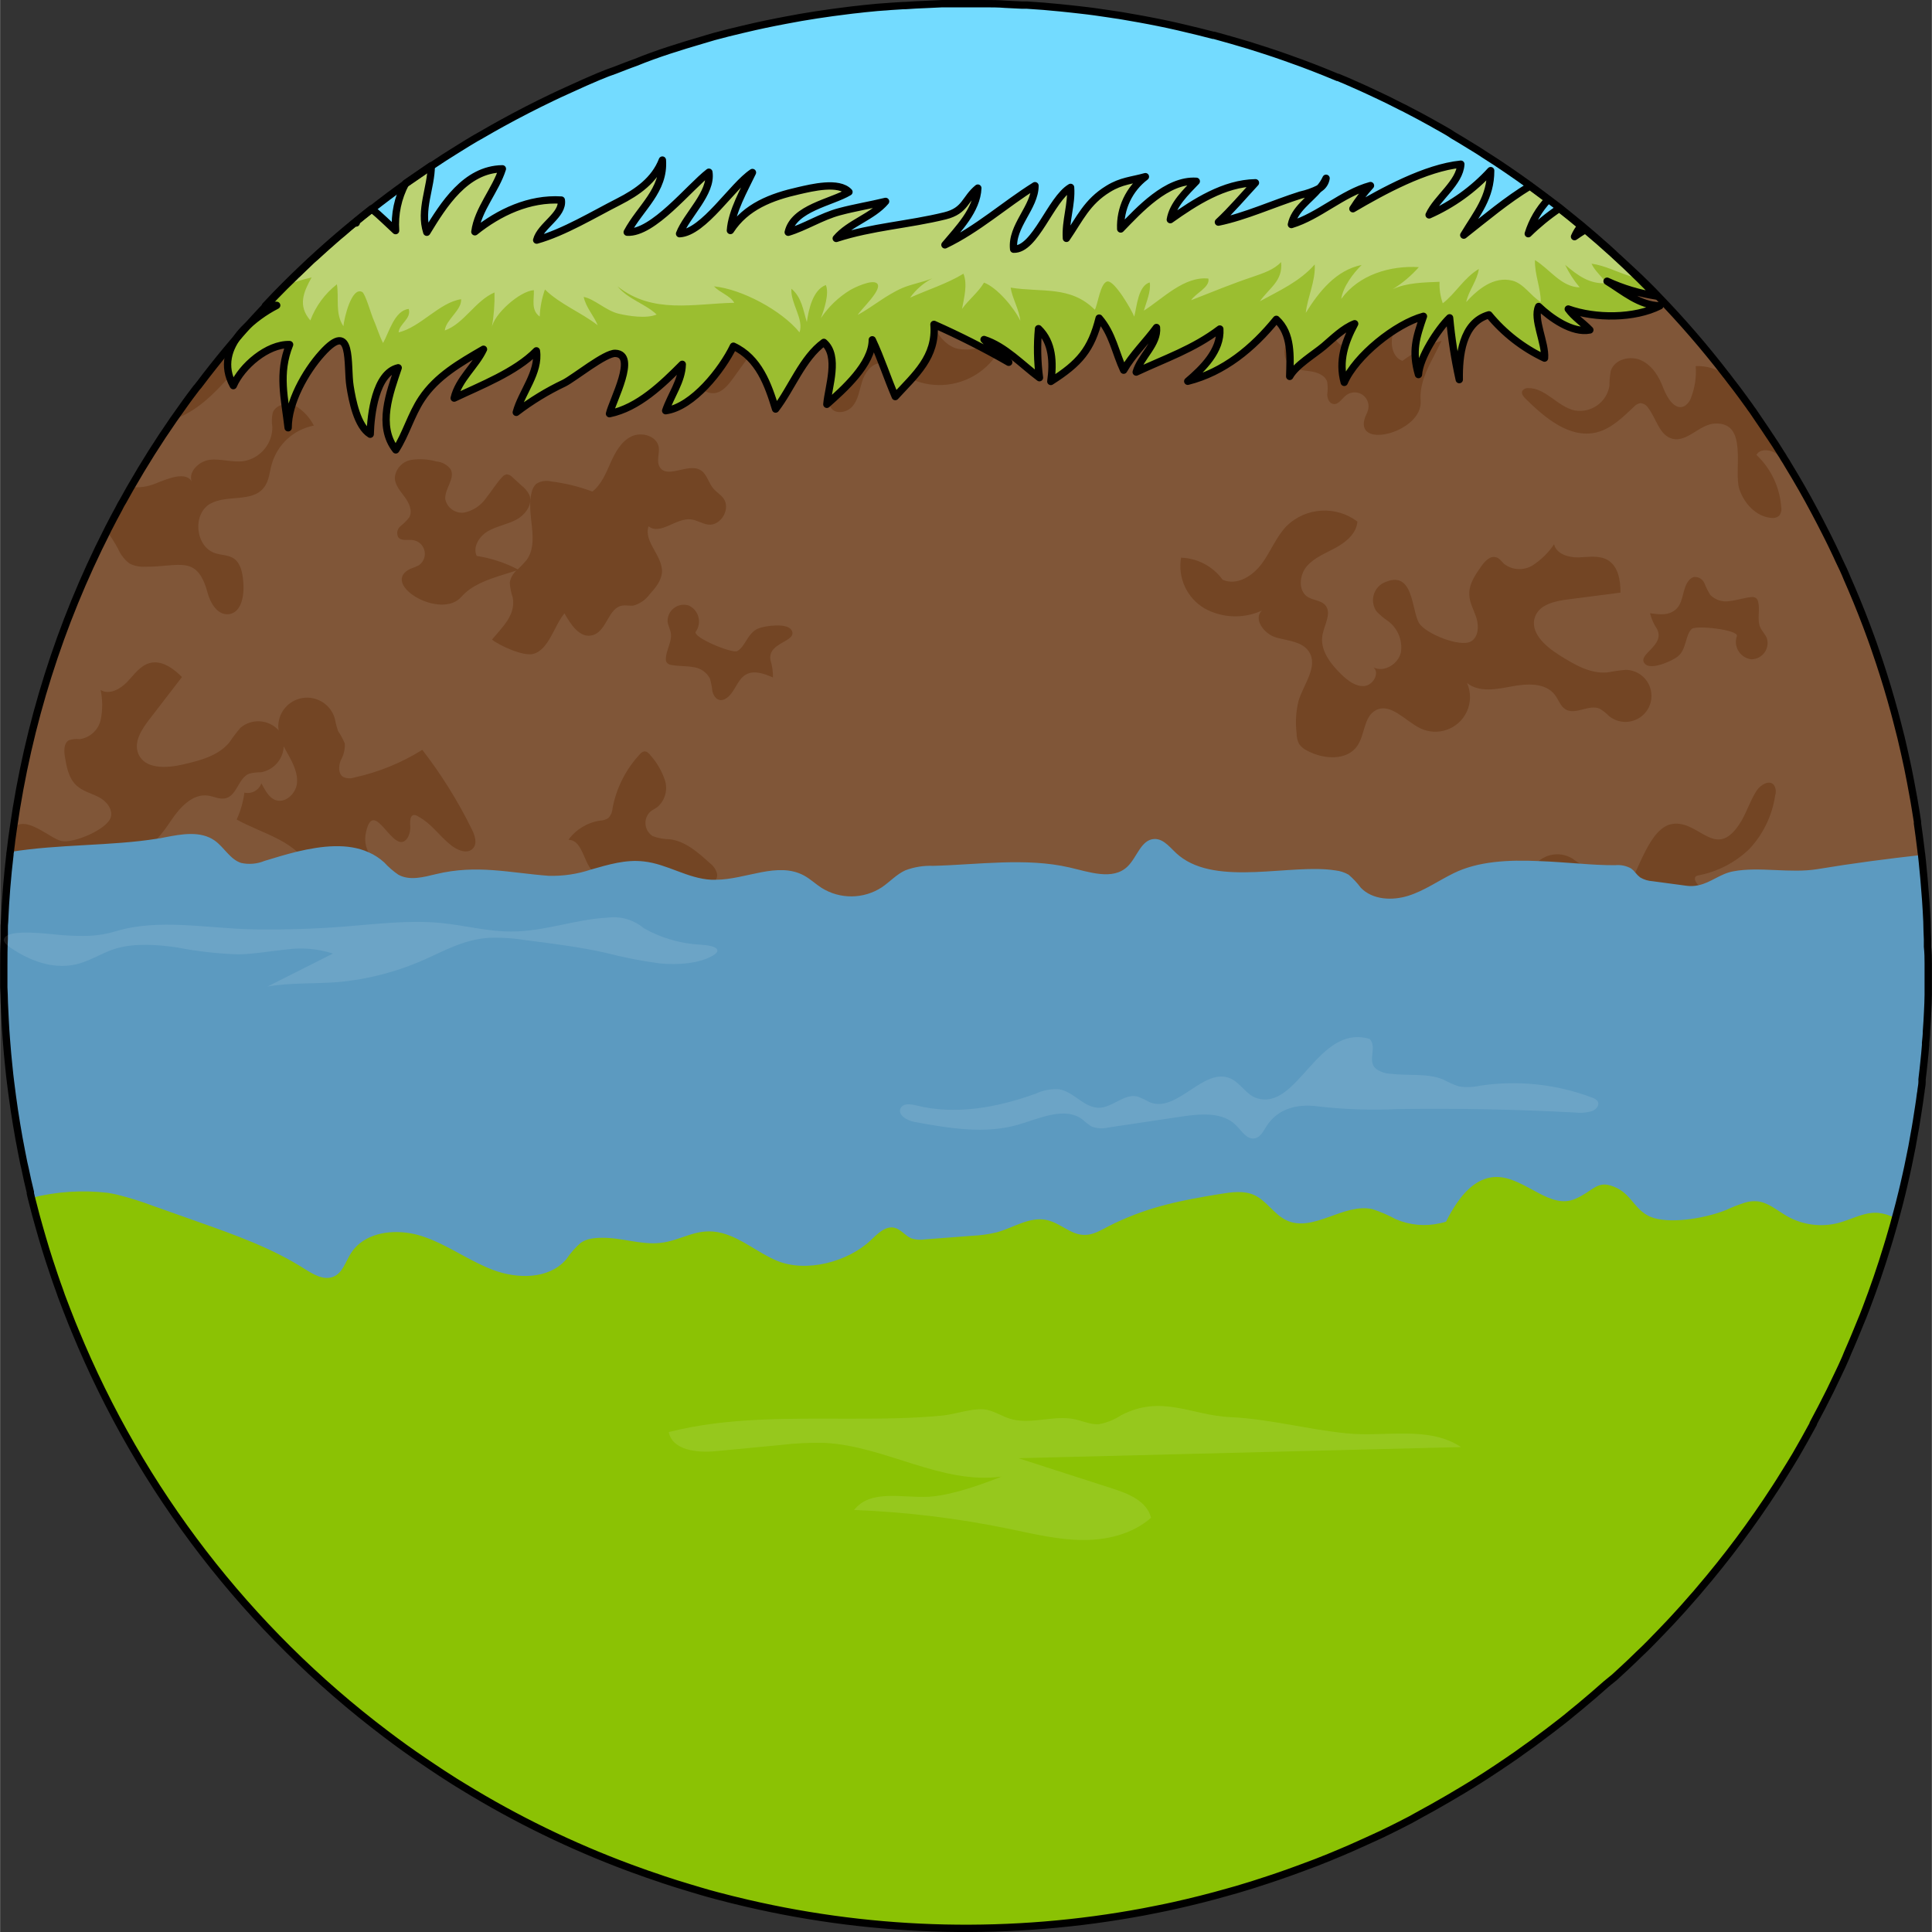 <?xml version="1.0" encoding="utf-8"?>
<!-- Created by: Science Figures, www.sciencefigures.org, Generator: Science Figures Editor -->
<!DOCTYPE svg PUBLIC "-//W3C//DTD SVG 1.1//EN" "http://www.w3.org/Graphics/SVG/1.1/DTD/svg11.dtd">
<svg version="1.1" id="Layer_1" xmlns="http://www.w3.org/2000/svg" xmlns:xlink="http://www.w3.org/1999/xlink" 
	 width="800px" height="800px" viewBox="0 0 329.47 329.51" enable-background="new 0 0 329.47 329.51" xml:space="preserve">
<rect x="0" y="0" width="329.47" height="329.51" fill="#333333" stroke="none"/>
<g>
	<path fill="#805638" d="M328.845,164.274v0.45c0,0.681,0,1.37,0,2c0,0.34,0,0.69,0,1v0.26c0,0.431,0,0.841,0,1.25
		c0,0.15,0,0.311,0,0.46l0,0c0,0.95-0.061,1.91-0.1,2.851c-0.051,1.11-0.111,2.22-0.201,3.32c0,0.67-0.08,1.35-0.148,2
		c0,0.109,0,0.22,0,0.319c-0.092,1.15-0.201,2.3-0.311,3.431c0,0.189,0,0.359-0.061,0.54c-0.08,0.72-0.17,1.439-0.25,2.17
		c-0.004,0.053-0.004,0.106,0,0.159c0,0.36-0.07,0.721-0.119,1.08c-0.006,0.084-0.006,0.167,0,0.25l0,0
		c0,0.24-0.061,0.48-0.102,0.71c-0.08,0.681-0.18,1.351-0.279,2c-0.127,0.9-0.266,1.801-0.42,2.7c-0.119,0.771-0.25,1.53-0.4,2.3
		c-0.219,1.351-0.48,2.69-0.76,4c-0.189,0.95-0.379,1.881-0.6,2.83l-0.07,0.301c-0.199,0.939-0.43,1.89-0.66,2.84l-0.09,0.359
		c-0.221,0.92-0.459,1.86-0.709,2.78c-0.07,0.3-0.15,0.59-0.24,0.89c-0.221,0.841-0.461,1.69-0.711,2.54
		c-0.25,0.851-0.48,1.681-0.75,2.521c-1.08,3.57-2.299,7.1-3.619,10.57c-0.311,0.829-0.65,1.67-1,2.5
		c-0.35,0.829-0.73,1.81-1.111,2.689c-0.379,0.88-0.609,1.45-0.93,2.16c-0.129,0.33-0.279,0.64-0.41,1
		c-0.43,1-0.859,1.91-1.309,2.85c-0.451,0.94-0.9,1.9-1.361,2.83c-0.92,1.87-1.879,3.73-2.879,5.561c-0.004,0.029-0.004,0.06,0,0.09
		c-1,1.81-2,3.58-3,5.35c-0.67,1.13-1.361,2.24-2.061,3.351c-0.459,0.76-0.939,1.51-1.43,2.26c-3.92,6.054-8.24,11.84-12.93,17.32
		c-0.391,0.479-0.811,0.949-1.221,1.409c-0.939,1.094-1.9,2.167-2.879,3.221c-0.422,0.46-0.842,0.92-1.281,1.37
		c-0.439,0.449-0.82,0.869-1.25,1.31c-0.57,0.6-1.16,1.19-1.74,1.79s-1.309,1.31-2,1.95l-0.15,0.149
		c-0.709,0.7-1.43,1.381-2.17,2.07l-1.779,1.64l-1.43,1.19c-1.439,1.29-2.9,2.53-4.381,3.77c-0.49,0.41-1,0.811-1.469,1.2
		c-1,0.851-2.09,1.69-3.15,2.5c-0.621,0.471-1.23,0.95-1.84,1.391c-1.127,0.859-2.277,1.699-3.451,2.52
		c-0.609,0.45-1.229,0.89-1.859,1.311l-0.609,0.42c-0.57,0.39-1.141,0.779-1.721,1.159c-0.33,0.23-0.67,0.45-1,0.66
		c-0.699,0.471-1.391,0.91-2.09,1.351c-0.869,0.56-1.76,1.109-2.66,1.649s-1.779,1.07-2.68,1.59l-2.66,1.521
		c-0.67,0.38-1.34,0.739-2,1.1l-1.801,1c-0.58,0.311-1.17,0.61-1.77,0.91c-0.869,0.45-1.74,0.87-2.609,1.29l-0.59,0.29l-2.42,1.109
		c-0.941,0.431-1.891,0.86-2.83,1.271c-1.201,0.52-2.41,1.03-3.631,1.53l-2.23,0.89c-1,0.38-2,0.76-3,1.12
		c-2.25,0.83-4.529,1.62-6.84,2.35c-0.719,0.24-1.439,0.471-2.17,0.681c-1,0.31-2,0.609-3.049,0.89c-3.07,0.88-6.16,1.65-9.301,2.35
		l0,0c-0.84,0.19-1.689,0.36-2.529,0.53s-1.689,0.34-2.531,0.5c-22.404,4.201-45.437,3.704-67.639-1.46l0,0l-2.58-0.62l-2.57-0.66
		c-1-0.25-1.91-0.529-2.85-0.8l-1.811-0.54c-0.76-0.22-1.529-0.46-2.289-0.7l-2.19-0.71l-0.421-0.149
		c-1.579-0.521-3.152-1.07-4.719-1.65l-0.74-0.27c-9.814-3.652-19.252-8.247-28.18-13.72c-1-0.59-1.92-1.181-2.871-1.8
		c-0.27-0.171-0.549-0.341-0.81-0.521c-1-0.67-2.069-1.36-3.08-2.06c-2.22-1.49-4.399-3.061-6.53-4.681
		c-23.507-17.771-41.811-41.528-53-68.79l-0.51-1.239c-0.619-1.561-1.23-3.12-1.82-4.7l0,0c-0.1-0.271-0.18-0.53-0.27-0.79
		c-0.641-1.73-1.221-3.49-1.8-5.25c-0.41-1.271-0.81-2.55-1.181-3.84c-0.369-1.29-0.75-2.591-1.1-3.891
		c-0.26-0.973-0.51-1.953-0.75-2.939c-0.07-0.25-0.13-0.511-0.189-0.771c-0.008-0.069-0.008-0.14,0-0.21
		c-0.32-1.31-0.621-2.63-0.9-4l-0.23-1c-0.119-0.6-0.25-1.21-0.359-1.81c-0.15-0.79-0.311-1.58-0.45-2.37s-0.28-1.58-0.41-2.38
		c-0.26-1.601-0.51-3.19-0.72-4.8c-0.11-0.811-0.21-1.61-0.311-2.421c-0.06-0.449-0.109-0.909-0.16-1.359
		c-0.049-0.45-0.08-0.641-0.1-1c-0.09-0.83-0.18-1.68-0.25-2.53c-0.07-0.85-0.14-1.62-0.199-2.439c-0.08-1-0.15-2.07-0.201-3.11
		c-0.049-1.04-0.109-2.07-0.149-3.11c0-0.87-0.06-1.76-0.09-2.64c0-1.21,0-2.42,0-3.64c0-1.53,0-3,0.079-4.54
		c0-0.21,0-0.431,0-0.641c0-0.38,0-0.76,0-1.14s0-0.79,0.051-1.18l0,0c0.166-3.874,0.473-7.697,0.92-11.471l0,0
		c0-0.149,0-0.3,0.05-0.45c0.06-0.5,0.12-1,0.19-1.51c0.01-0.181,0.029-0.361,0.06-0.54c0.091-0.68,0.19-1.37,0.29-2.05l0,0
		c2.512-17.654,7.918-34.774,16-50.67l0,0c0.09-0.21,0.2-0.4,0.301-0.6c0.549-1.07,1.109-2.141,1.689-3.19
		c0.07-0.15,0.15-0.29,0.22-0.44c0.07-0.149,0.32-0.579,0.5-0.869c0.4-0.73,0.81-1.471,1.229-2.2l0.131-0.22
		c2.25-3.921,4.67-7.761,7.25-11.48c0.699-1,1.41-2,2.13-3c0.45-0.61,0.89-1.23,1.351-1.82c0.26-0.35,0.52-0.699,0.799-1
		c0.041-0.078,0.096-0.149,0.16-0.21c1.453-1.927,2.953-3.823,4.5-5.689c0.811-1,1.61-1.9,2.43-2.84
		c0.181-0.21,0.371-0.44,0.57-0.65c1.23-1.39,2.471-2.76,3.76-4.11c1.07-1.149,2.15-2.27,3.261-3.38c0.56-0.56,1.12-1.109,1.68-1.64
		c0.146-0.16,0.304-0.311,0.47-0.45c0.461-0.46,0.931-0.91,1.4-1.35l0.1-0.091c0.521-0.489,1-1,1.541-1.43l0.1-0.09l1.529-1.39
		c0.57-0.511,1.131-1,1.711-1.511c0.58-0.51,0.92-0.8,1.379-1.17c0.671-0.6,1.361-1.16,2.051-1.739l0.08-0.07
		c0.91-0.75,1.85-1.5,2.77-2.22c1.906-1.5,3.84-2.95,5.801-4.351c1.439-1,2.89-2,4.369-3c1.48-1,2.891-1.91,4.371-2.819l1.889-1.171
		l0.5-0.3c0.57-0.35,1.15-0.68,1.73-1l2-1.149l1.67-0.931c2.75-1.51,5.53-2.939,8.37-4.3c0.88-0.43,1.78-0.84,2.69-1.25
		s2-0.92,3-1.36c0.779-0.329,1.55-0.659,2.32-1c0.055-0.034,0.115-0.058,0.18-0.069c0.869-0.37,1.74-0.71,2.609-1l1.86-0.72
		c0.55-0.221,1.101-0.41,1.649-0.61c3.73-1.5,7.561-2.67,11.391-3.8c0.68-0.21,1.37-0.4,2-0.591c1.609-0.43,3.22-0.85,4.85-1.22
		c0.7-0.17,1.41-0.34,2.11-0.49c1.16-0.26,2.33-0.51,3.5-0.739l1.76-0.341c1.761-0.34,3.54-0.649,5.32-0.92l2.68-0.39l2.25-0.29
		c0.761-0.11,1.53-0.189,2.3-0.27c0.59-0.07,1.19-0.141,1.771-0.19c0.89-0.1,1.79-0.17,2.68-0.229c0.022-0.011,0.048-0.011,0.07,0
		c0.59-0.051,1.19-0.101,1.8-0.131l1.08-0.069c0.73,0,1.471-0.09,2.2-0.12s1.5-0.08,2.26-0.101c0.761-0.02,1.54-0.09,2.29-0.109
		h1.221c0.93,0,1.859,0,2.799,0s2.18,0,3.26,0s2.32,0,3.471,0.1l2.85,0.141h0.84c1.939,0.119,3.859,0.27,5.781,0.47
		c0.568,0.05,1.148,0.109,1.719,0.18s1.07,0.11,1.609,0.18c0.852,0.091,1.682,0.2,2.521,0.311s1.5,0.22,2.27,0.33l0.92,0.14
		c0.609,0.08,1.23,0.181,1.84,0.29l2.52,0.44c1.07,0.189,2.131,0.399,3.191,0.609c2.309,0.46,4.59,1,6.84,1.551
		c0.859,0.21,1.709,0.42,2.559,0.649h0.141l3,0.84c1,0.28,2,0.58,3,0.88l0.15,0.051c0.83,0.25,1.641,0.51,2.449,0.779
		c1.18,0.38,2.361,0.78,3.551,1.2c1,0.351,2,0.72,3,1.08c1.23,0.46,2.459,0.94,3.689,1.43l2.189,0.9
		c0.031-0.006,0.061-0.006,0.092,0c1,0.39,1.898,0.81,2.84,1.22l0,0c0.869,0.391,1.76,0.771,2.629,1.19c1.061,0.479,2.1,1,3.16,1.5
		c0.75,0.37,1.51,0.75,2.26,1.14c0.27,0.12,0.551,0.271,0.82,0.41c1.471,0.76,2.93,1.53,4.369,2.34l0.49,0.28l1.441,0.81
		c0.549,0.311,1.1,0.62,1.629,1c0.91,0.53,1.811,1.07,2.689,1.62c0.881,0.55,1.672,1,2.5,1.57c2.691,1.7,5.342,3.51,7.922,5.38
		c1,0.76,2.09,1.521,3.109,2.31c0.65,0.5,1.311,1,2,1.511c1.24,1,2.48,2,3.699,3l0.73,0.62c0.949,0.8,1.891,1.6,2.811,2.43
		s1.709,1.52,2.539,2.31c0.164,0.126,0.316,0.263,0.461,0.41l0.82,0.76l1.08,1l1.068,1c0.154,0.134,0.305,0.273,0.451,0.421
		c1,1,2,1.939,2.93,2.939c4.186,4.315,8.123,8.866,11.789,13.63l0,0c0.039,0.028,0.072,0.062,0.102,0.101
		c0.023,0.03,0.043,0.064,0.059,0.1c0.211,0.28,0.432,0.55,0.631,0.83s0.43,0.54,0.641,0.83c0.209,0.29,0.488,0.62,0.709,0.939
		c0.221,0.32,0.461,0.62,0.689,0.931l0.811,1.12l0.301,0.409c0.09,0.131,0.18,0.25,0.26,0.381c0.111,0.134,0.215,0.273,0.311,0.42
		c0.34,0.5,0.68,1,1,1.479l0.129,0.19c0.58,0.85,1.17,1.71,1.73,2.569l0.15,0.221l0,0c0.639,0.939,1.24,1.88,1.83,2.84
		c0.174,0.25,0.334,0.511,0.479,0.78c0.15,0.21,0.291,0.43,0.41,0.64l0.311,0.53l0,0c1.6,2.62,3.119,5.27,4.561,8
		c0.609,1.13,1.199,2.27,1.77,3.409c0.34,0.65,0.65,1.301,1,2c0.199,0.41,0.4,0.82,0.59,1.23s0.52,1.08,0.76,1.63
		c0.49,1,1,2.08,1.41,3.11c0.279,0.62,0.551,1.25,0.811,1.87c1.16,2.72,2.25,5.489,3.26,8.279c0.25,0.7,0.5,1.38,0.73,2.08
		c0.229,0.7,0.479,1.38,0.709,2.09c0.93,2.801,1.77,5.61,2.551,8.48c0.119,0.46,0.25,0.92,0.369,1.4c0.26,1,0.5,1.93,0.74,2.899
		c0.121,0.54,0.24,1.061,0.371,1.601c0.129,0.54,0.209,0.869,0.299,1.31c0.17,0.76,0.34,1.53,0.5,2.3
		c0.16,0.771,0.311,1.55,0.461,2.33c0.148,0.78,0.26,1.351,0.369,2c0.18,0.94,0.34,1.88,0.49,2.83c0.109,0.67,0.211,1.34,0.32,2
		c0.004,0.097,0.004,0.193,0,0.29c0.109,0.74,0.209,1.5,0.311,2.26c0.1,0.76,0.209,1.59,0.299,2.38
		c0.031,0.196,0.051,0.393,0.061,0.591c0.07,0.46,0.119,0.92,0.17,1.38c0.09,0.939,0.189,1.89,0.27,2.819
		c0.109,1.21,0.201,2.42,0.291,3.641c0.09,1.22,0.148,2.41,0.209,3.62l0,0c0,1,0.07,2.05,0.1,3.09c0,0.2,0,0.38,0,0.58
		c0,0.199,0,0.439,0,0.649C328.835,162.524,328.845,163.395,328.845,164.274z"/>
	<path fill="#73DBFF" d="M279.185,47.115h-229c0.15-0.16,0.311-0.311,0.461-0.45c0.459-0.46,0.939-0.91,1.409-1.351
		c0.47-0.439,1.08-1,1.63-1.52c2.213-2,4.471-3.964,6.77-5.89l0.091-0.08c0.909-0.75,1.84-1.49,2.771-2.221
		c1.899-1.489,3.83-2.949,5.789-4.35c1.45-1,2.891-2,4.381-3c1.489-1,2.89-1.9,4.359-2.811c0.62-0.399,1.26-0.789,1.891-1.18
		l0.5-0.29l1.739-1l2-1.14c0.55-0.32,1.11-0.63,1.671-0.94c2.739-1.507,5.525-2.939,8.359-4.3l2.689-1.25c1-0.46,2-0.92,3.061-1.35
		c0.77-0.34,1.54-0.67,2.32-1c0.053-0.03,0.11-0.054,0.17-0.07c0.869-0.36,1.75-0.71,2.619-1c0.61-0.25,1.23-0.48,1.86-0.72
		l1.64-0.61c3.734-1.373,7.527-2.6,11.381-3.68c0.689-0.21,1.369-0.4,2.06-0.59c1.61-0.431,3.22-0.841,4.851-1.221
		c0.699-0.17,1.41-0.33,2.109-0.479c1.15-0.26,2.33-0.51,3.5-0.75l1.76-0.34c1.75-0.33,3.541-0.65,5.32-0.92l2.68-0.391
		c0.75-0.1,1.49-0.2,2.24-0.28c0.75-0.079,1.53-0.199,2.311-0.279c0.58-0.07,1.18-0.13,1.77-0.181c0.88-0.1,1.78-0.18,2.68-0.239
		h0.061l1.84-0.24l1-0.05l2.21-0.12c0.75,0,1.49-0.08,2.25-0.101c0.761-0.02,1.54-0.09,2.3-0.1c0.391,0,0.811,0,1.221,0h2.789h3.27
		c1.16,0,2.311,0,3.461,0.1l2.859,0.141h0.83c1.951,0.12,3.859,0.27,5.781,0.47c0.578,0.05,1.148,0.12,1.719,0.18
		c0.57,0.061,1.08,0.11,1.609,0.181c0.852,0.09,1.691,0.2,2.521,0.319l2.27,0.32l0.92,0.14c0.609,0.08,1.24,0.181,1.85,0.301
		c0.84,0.13,1.68,0.279,2.51,0.43c1.08,0.19,2.141,0.4,3.201,0.61c2.299,0.473,4.58,0.989,6.84,1.55
		c0.859,0.21,1.709,0.42,2.549,0.649h0.141c1,0.271,2,0.54,3,0.83l3,0.891h0.15c0.82,0.239,1.629,0.51,2.439,0.77
		c1.18,0.38,2.371,0.78,3.551,1.21l3,1.07c1.24,0.46,2.459,0.95,3.689,1.43l2.199,0.9h0.092l2.84,1.22l0,0
		c0.869,0.39,1.76,0.78,2.629,1.19c1.061,0.479,2.109,1,3.17,1.51c0.75,0.36,1.51,0.74,2.25,1.13l0.83,0.41
		c1.471,0.76,2.93,1.54,4.359,2.35c0.16,0.08,0.342,0.17,0.5,0.271l1.432,0.81c0.549,0.311,1.1,0.62,1.639,1
		c0.91,0.53,1.801,1.07,2.691,1.62c0.889,0.55,1.67,1,2.488,1.57c2.691,1.71,5.352,3.51,7.932,5.38c1.049,0.76,2.08,1.52,3.1,2.31
		l2,1.511c1.254,0.979,2.486,1.979,3.699,3l0.74,0.619c2.27,1.91,4.471,3.881,6.631,5.91
		C277.765,45.745,278.474,46.415,279.185,47.115z"/>
	<path fill="#734524" d="M250.565,270.545c-0.65-2.37-5.141-2.89-4.531-5.271c0.291-1.1,1.6-1.56,2.27-2.479
		c1.141-1.59-0.18-4-2-4.61c-1.818-0.609-3.859,0-5.68,0.681c-1.82,0.68-3.709,1.5-5.65,1.27c-0.992-2.191-2.236-4.259-3.709-6.16
		c-0.473-0.779-1.24-1.331-2.131-1.53c-0.57-0.021-1.135,0.14-1.609,0.461c-2.75,1.6-4.08,4.76-6.609,6.619
		c-1.871,1.36-5.08,2.45-7.25,3.37c-0.91,0.541-2.021,0.622-3,0.221c-0.561-0.341-0.881-1-1.371-1.4
		c-0.727-0.494-1.514-0.897-2.34-1.2c-1.24-0.82-2.268-1.924-3-3.22c-0.738-1.293-1.805-2.369-3.09-3.12
		c-1.34-0.64-3.23-0.37-3.9,0.95c-0.457,1.146-0.168,2.454,0.73,3.3c0.9,0.806,1.955,1.418,3.1,1.8l5.131,2.08
		c0.93,0.287,1.76,0.827,2.4,1.561c0.607,0.771,0.475,1.891-0.297,2.499c-0.018,0.014-0.035,0.027-0.055,0.041
		c-0.68,0.35-1.51,0-2.27,0.14c-1.869,0.229-2.66,2.68-4.42,3.36c-0.664,0.208-1.365,0.283-2.061,0.22l-10.398-0.29
		c0.328,2.122,1.172,4.131,2.459,5.85c0.561,0.75,1.4,1.5,2.301,1.26c0.432-0.152,0.814-0.419,1.109-0.77l4.121-4.16
		c2.381,1.734,5.318,2.531,8.25,2.24c3.439-0.083,6.787-1.122,9.67-3c-0.381,1.77-1.15,5.24,1,6.33c2.148,1.09,5-1.45,7-0.08
		c0.51,0.35,0.85,0.92,1.34,1.3c1.008,0.596,2.193,0.819,3.35,0.63c1.48-0.069,3.08-0.189,4.18-1.18c2.08-1.86,1.42-5.91,3.92-7.15
		c0.291,2.521,4.32,2.28,5.92,4.24c0.66,0.82,0.83,1.95,1.49,2.771c1.369,1.71,4.689,0.8,5-1.37c0.119-0.801-0.109-1.62,0-2.42
		C250.024,273.024,250.925,271.785,250.565,270.545z"/>
	<path fill="#734524" d="M160.475,49.274c1.198-0.539,2.507-0.789,3.82-0.729l5.999-0.19c-4.529,0.15-12.789-11.64-17.479-8.899
		c-1.25,0.729-1.561,2.37-2.42,3.529c-1.578,1.878-4.379,2.121-6.256,0.543c-0.229-0.192-0.439-0.408-0.625-0.643
		c-1.09-1.56-1.4-4.07-3.27-4.44c-1.541-0.31-2.86,1.271-3.18,2.82c-1,4.71-0.851,5.311-4.121,8.22
		c-0.629,0.561-2.699-0.6-3.779,0.25c-1.08,0.851-1.18,3.32-2.5,4.44c-1.69-1.91-4.36-4-6.48-2.56c-0.8,0.54-1.33,1.52-2.26,1.77
		c-1.094,0.171-2.155-0.458-2.529-1.5c-0.34-1.021-0.426-2.108-0.25-3.17c0.209-2.68,0.43-5.35,0.639-8
		c-1.629-0.59-1.609,2.77-3.149,3.57c-1,0.51-2.149-0.301-2.729-1.24c-0.438-1.011-1.027-1.949-1.75-2.78
		c-1.82-1.54-4.871,0.101-5.51,2.391c-0.641,2.289,0.359,4.71,1.459,6.819c1.87,3.58,4.91,7.38,8.94,7.11
		c1.84-0.12,4.36-0.78,5,0.95h-0.271c-1.529,0-2.629,1.92-2.35,3.489c0.279,1.57,1.561,2.95,2.77,4.12c1,1,2.17,2,3.551,1.91
		c1.38-0.09,2.39-1.34,3.22-2.47c1.649-2.271,3.26-4.59,5-6.74c5.569,5.521,9.39-4.33,14.271-4.58
		c8.539-0.439-0.261,10.42-1.83,12.79c-0.69,1-1.391,2.37-0.75,3.43c0.76,1.271,2.85,0.9,3.779-0.25
		c0.93-1.149,1.131-2.72,1.57-4.14s1.48-2.96,2.92-3.14c1.439-0.181,2.49,0.87,3.6,1.63c5.338,3.691,12.656,2.357,16.348-2.979
		c0.596-0.863,1.074-1.802,1.422-2.791c-2.469,1-5.109,2.13-7.77,1.7C159.735,58.955,156.274,51.575,160.475,49.274z"/>
	<path fill="#734524" d="M228.464,58.694c-1.398-1.119-1.318-3.76-3-4.25c-0.961-0.108-1.926,0.196-2.648,0.841
		c-1.275,0.714-2.369,1.709-3.201,2.909c-0.816,1.235-0.73,2.857,0.211,4c0.889,0.881,2.279,0.94,3.52,1.11s2.66,0.66,3,1.86
		c0.1,0.699,0.1,1.41,0,2.109c0,0.7,0.35,1.53,1.051,1.631c0.859,0.13,1.398-0.851,2.059-1.391c0.984-0.863,2.482-0.766,3.346,0.218
		c0.533,0.608,0.719,1.445,0.494,2.223c-0.139,0.55-0.469,1-0.609,1.58c-1.33,5.13,10,2.06,9.59-3.19c-0.221-2.68,1-5.229,2.26-7.62
		l1.32-2.609c-2.402,0.771-4.662,1.93-6.689,3.43c-1.631-0.561-2.1-2.73-1.66-4.4s1.51-3.13,2-4.79s0.08-3.83-1.531-4.47
		c-0.645-0.204-1.328-0.266-2-0.18l-2.078,0.109c-0.383-0.028-0.762,0.098-1.051,0.351c-0.174,0.262-0.25,0.577-0.211,0.89
		c0.139,1.5,0.354,2.992,0.641,4.47c0.283,1.497-0.006,3.046-0.811,4.341C231.579,59.184,229.802,59.552,228.464,58.694z"/>
	<path fill="#734524" d="M208.505,98.875c-1.656-2.28-4.273-3.668-7.09-3.76c-0.59,3.434,1.002,6.875,4,8.649
		c3.02,1.669,6.652,1.807,9.789,0.37c-1.529,1.43,0.381,4,2.391,4.58s4.459,0.67,5.619,2.41c1.65,2.479-0.859,5.52-1.75,8.359
		c-0.451,1.801-0.57,3.668-0.35,5.511c-0.01,0.655,0.137,1.304,0.43,1.89c0.363,0.511,0.857,0.915,1.43,1.17
		c2.75,1.47,6.74,1.73,8.5-0.85c1.33-1.931,1.092-5,3.172-6.08c2.549-1.32,5,1.859,7.6,3.1c2.947,1.403,6.473,0.152,7.877-2.795
		c0.742-1.56,0.766-3.366,0.062-4.945c2.061,1.66,5,1.08,7.65,0.58s5.779-0.64,7.359,1.48c0.621,0.82,0.93,1.92,1.811,2.45
		c1.709,1,4-0.931,5.82-0.12c0.584,0.354,1.123,0.78,1.6,1.27c1.912,1.536,4.705,1.231,6.242-0.68
		c1.535-1.911,1.23-4.706-0.68-6.242c-0.762-0.612-1.705-0.956-2.684-0.978c-1.039,0.084-2.074,0.228-3.1,0.43
		c-3,0.3-5.719-1.34-8.24-2.92c-2.52-1.58-5.199-4-4.129-6.68c0.82-2,3.33-2.551,5.469-2.83l9.061-1.17c0-2.08-0.369-4.46-2.15-5.54
		c-1.469-0.88-3.33-0.521-5-0.471c-1.67,0.051-3.799-0.569-4.18-2.239c-0.959,1.439-2.205,2.665-3.66,3.6
		c-1.506,0.929-3.428,0.838-4.84-0.23c-0.449-0.409-0.811-1-1.389-1.149c-1-0.3-1.881,0.64-2.49,1.479c-1,1.45-2.141,3-2.08,4.83
		c0,1.44,0.83,2.74,1.24,4.12c0.408,1.38,0.309,3.17-0.932,3.91c-1.84,1.09-7.738-1.3-8.859-3.09c-1.359-2.19-0.869-9.47-6.18-6.83
		c-1.602,0.903-2.168,2.934-1.266,4.536c0.051,0.091,0.105,0.179,0.166,0.264c0.576,0.617,1.225,1.164,1.93,1.63
		c1.691,1.231,2.555,3.303,2.24,5.37c-0.461,2-2.85,3.48-4.68,2.561c1.119,1-0.09,3.069-1.59,3.18s-2.82-0.94-3.91-2
		c-1.852-1.8-3.67-4.17-3.201-6.71c0.32-1.76,1.65-3.78,0.451-5.11c-0.73-0.81-2-0.779-2.951-1.359
		c-1.68-1.061-1.459-3.75-0.16-5.261c1.301-1.51,3.271-2.229,5-3.189c1.73-0.96,3.471-2.42,3.621-4.42
		c-3.654-2.759-8.771-2.444-12.061,0.739c-1.801,1.86-2.721,4.391-4.27,6.471C213.614,98.245,210.925,99.955,208.505,98.875z"/>
	<path fill="#734524" d="M289.835,149.265c3.18-0.647,6.111-2.18,8.459-4.42c2.393-2.537,3.945-5.749,4.451-9.2
		c0.195-0.598,0.111-1.252-0.23-1.779c-0.801-0.921-2.291,0-2.949,1c-1.182,1.829-1.771,4-3,5.81c-4.07,6-6.791-0.78-11.301-0.16
		c-4,0.55-5.791,8.17-7.891,11.11c-0.32,0.575-0.85,1.005-1.479,1.2c-1,0.18-1.811-0.82-2.191-1.771
		c-0.217-1-0.717-1.916-1.439-2.64c-0.727-0.342-1.488-0.606-2.27-0.79c-0.643-0.354-1.258-0.756-1.84-1.2
		c-2.318-1.42-5.346-0.692-6.766,1.624c-1.158,1.89-0.91,4.319,0.605,5.936c1.309,1.145,2.877,1.951,4.57,2.351
		c1.695,0.403,3.217,1.335,4.35,2.66c1,1.42,0.779,3.779-0.811,4.47c-1.18,0.51-2.52-0.07-3.74-0.48
		c0.49,1.162,0.035,2.506-1.061,3.131c0.904,1.317,1.611,2.759,2.102,4.279c-0.49-1.54,14.42-2.6,15.709-2.84
		c3.58-0.67,7.859-5.79,2.34-7.37c0.52-3.81-2-3.76,0.85-5.649c1.07-0.7,5.211,1.63,4.711-1.431c-0.18-0.78-0.607-1.482-1.221-2
		c-0.469-0.439-1-1.14-0.6-1.62C289.384,149.354,289.604,149.278,289.835,149.265z"/>
	<path fill="#734524" d="M280.554,113.245c1.051,1.1,4.66-0.53,5.602-1.301c1.51-1.25,1.219-3.59,2.35-4.67
		c0.709-0.689,8.1,0.141,7.699,1.221c-0.539,1.566,0.295,3.273,1.861,3.812c0.188,0.065,0.383,0.111,0.58,0.137
		c1.535,0.014,2.789-1.221,2.803-2.756c0.002-0.297-0.043-0.592-0.133-0.874c-0.281-0.64-0.811-1.149-1.111-1.8
		c-0.6-1.34,0-2.939-0.369-4.37c-0.045-0.245-0.168-0.47-0.35-0.64c-0.264-0.163-0.578-0.22-0.881-0.16
		c-1.209,0.11-2.379,0.54-3.59,0.67c-1.223,0.225-2.479-0.173-3.35-1.06c-0.391-0.637-0.727-1.306-1-2
		c-0.301-0.682-0.998-1.102-1.74-1.05c-0.32,0.074-0.607,0.249-0.82,0.5c-1.221,1.319-0.9,3.6-2.16,4.89s-3,1-4.549,0.8
		c0.24,0.96,0.646,1.87,1.199,2.69C284.065,110.175,279.005,111.615,280.554,113.245z"/>
	<path fill="#734524" d="M277.925,200.625c0.83,1.479,1.4,3.24,2.811,4.189c0.355,0.279,0.809,0.405,1.26,0.351
		c0.385-0.122,0.73-0.347,1-0.65c2.639-2.53,4.279-4.229,1.49-7.57c-1.623-1.831-3.66-3.247-5.941-4.13
		c-8.16-3.37-19.27-1.58-16.49,9.271c1,3.939-1.639,7.8-4.139,11c-4.5-0.74-5.861-8.24-10.42-8.061c-0.92,0-1.9,0.42-2.74,0
		c-1.09-0.479-1.32-1.88-1.92-2.899c-1.451-2.48-5.811-2.22-7,0.399c-0.168,0.355-0.24,0.749-0.211,1.141
		c0.16,1.16,1.531,1.66,2.66,2c1.93,0.54,3.82,1.208,5.66,2c0.727,0.234,1.357,0.697,1.801,1.319c0.789,1.381-0.43,3-1.531,4.181
		c-1.1,1.18-2.18,3-1.199,4.2c0.82,1,2.51,0.869,3.52,1.729c0.932,0.982,1.051,2.481,0.291,3.6c-0.787,1.074-1.814,1.948-3,2.551
		l-5.102,3.17c3.852-2.391,16.891,3.68,19.58-1c0.721-1.25,0.17-2.83,0.33-4.271c0.432-2.414,2.738-4.021,5.152-3.59
		c0.289,0.052,0.574,0.132,0.848,0.24c1.73,0.81,3.25,2.82,5.061,2.21c1.49-0.51,1.84-2.54,1.35-4s-1.529-2.79-1.92-4.311
		c-0.49-1.93,0.121-4,0.721-5.85c0.314-1.339,0.938-2.585,1.82-3.64c0.932-1.073,2.488-1.345,3.73-0.65
		c-1.324-1.43-1.916-3.387-1.611-5.31C275.524,197.694,277.104,199.135,277.925,200.625z"/>
	<path fill="#734524" d="M200.155,325.024L200.155,325.024c-0.84,0.19-1.691,0.36-2.531,0.53s-1.689,0.34-2.529,0.5
		c-0.387-0.704-0.459-1.539-0.199-2.3c0.408-1.08-7-1.91-7.691-1.221c-1.139,1.08-0.84,3.421-2.359,4.671
		c-0.268,0.202-0.553,0.383-0.85,0.54c-1.631,0.18-3.281,0.34-4.93,0.489c-0.83-1.52,3.609-2.95,2.229-5.689
		c-0.553-0.818-0.961-1.725-1.209-2.681c1.59,0.21,3.439,0.33,4.549-0.81c1.271-1.29,0.941-3.57,2.17-4.89
		c0.213-0.25,0.494-0.428,0.811-0.511c0.756-0.035,1.455,0.404,1.75,1.101c0.27,0.696,0.604,1.366,1,2
		c0.879,0.866,2.131,1.241,3.34,1c1.211-0.12,2.381-0.561,3.59-0.67c0.307-0.051,0.621,0.006,0.891,0.159
		c0.178,0.178,0.299,0.404,0.35,0.65c0.35,1.43-0.24,3,0.371,4.38c0.289,0.63,0.818,1.141,1.109,1.79
		C200.126,324.371,200.175,324.698,200.155,325.024z"/>
	<path fill="#734524" d="M171.185,246.725c4-2.74-0.779-8.33,2.25-11.25c1.76-1.689,7.461-1,9.17,0.49c2,1.67,3.689,8.76,8,4.65
		c1.256-1.345,1.184-3.451-0.16-4.707c-0.076-0.071-0.156-0.14-0.24-0.203c-0.732-0.427-1.516-0.763-2.33-1
		c-1.979-0.667-3.424-2.378-3.75-4.44c-0.145-2.011,1.369-3.758,3.379-3.902c0.051-0.003,0.102-0.006,0.152-0.008
		c-3.191-3.529,6.789-4.529,8.549-4.489c0.936-0.013,1.865,0.15,2.74,0.479c2.15,0.87,3.42,3.061,4.52,5.11
		c1.471-0.55,1.9-2.561,3.301-3.25c0.49-0.185,0.996-0.328,1.51-0.431c1.588-0.555,2.855-1.774,3.471-3.34
		c0.605-1.546,0.98-3.174,1.109-4.83c-2.51,2.562-5.84,4.162-9.41,4.521c-1.27,0.13-2.77,0-3.439-1.101c-0.541-0.869-0.33-2-0.609-3
		c-0.852-2.128-2.01-4.119-3.441-5.909c-0.502-0.377-1.096-0.615-1.719-0.69c-3.07-0.57-7,0.38-7.861,3.37
		c-0.68,2.24,0.471,5.1-1.18,6.75c-2,2-5.33-0.271-8.189-0.66c-3.234-0.444-6.215,1.817-6.66,5.052
		c-0.232,1.701,0.285,3.419,1.42,4.708c-2.461-1-5.141,0.49-7.47,1.75c-2.33,1.26-5.32,2.351-7.47,0.811
		c-0.83-0.601-1.461-1.561-2.461-1.801c-1.799-0.42-6.819,3.261-7.899,4.62c-1.08,1.36-1.101,3.41,0.25,4.311
		c0.678,0.33,1.384,0.598,2.11,0.8c0.699,0.3,1.33,1,1.06,1.75c-0.204,0.375-0.5,0.691-0.86,0.92c-1.416,1.279-1.696,3.397-0.66,5
		c0.271,0.39,0.74,0.75,1.16,0.561c0.42-0.19,0.471-0.66,0.521-1.08c0.909-6.36,14.7-11.41,14-3.221
		c-0.229,2.86-4.24,4.23-5.94,6.21c-2.289,2.67-3.42,6.601-6.699,8.301c-2,1-4.311,0.93-6.521,0.81c-1.55-0.08-3.51-0.5-3.771-2
		c0.033-0.602,0-1.205-0.1-1.8c-0.164-0.374-0.449-0.681-0.811-0.87c-1.874-0.9-4.126-0.213-5.18,1.58
		c-0.936,1.828-0.777,4.024,0.41,5.7c0.451,0.536,0.822,1.136,1.1,1.779c0.276,0.673,0.027,1.446-0.59,1.83
		c1.285,1.193,2.885,1.991,4.61,2.3c1.744,0.305,3.532-0.208,4.851-1.39c1.699-1.64,2.129-4.45,4.18-5.62
		c2.05-1.17,4.59-0.12,6.939-0.14c2.521,0,5.9-0.69,7.24-3.061c1.34-2.369-0.52-5.8,1.561-7.899
		C166.804,247.295,169.454,247.955,171.185,246.725z"/>
	<path fill="#734524" d="M274.704,63.255c-0.156,0.844-0.234,1.701-0.23,2.56c-0.461,2.778-3.088,4.656-5.867,4.194
		c-0.043-0.008-0.088-0.016-0.133-0.024c-2.879-0.67-4.93-3.869-7.879-3.79c-0.402-0.025-0.785,0.17-1,0.511
		c-0.18,0.439,0.189,0.91,0.529,1.25c3.34,3.31,7.58,6.899,12.15,5.79c2.52-0.62,4.461-2.57,6.359-4.351
		c0.291-0.335,0.686-0.561,1.121-0.64c0.539,0.036,1.025,0.33,1.311,0.79c1.42,1.81,1.908,4.71,4.139,5.28
		c2.531,0.649,4.59-2.42,7.201-2.58c5.869-0.36,3.18,8,4.229,11.18c0.811,2.45,2.852,4.68,5.42,4.9
		c0.49,0.086,0.992-0.05,1.371-0.37c0.322-0.421,0.451-0.96,0.35-1.48c-0.246-3.389-1.756-6.562-4.23-8.89
		c0.691-1.23,2.621-0.891,3.68,0c0.66,0.57,1.191,1.3,1.811,1.91c-3.242-5.332-6.789-10.474-10.619-15.4
		c-1.488-1.16-3.346-1.746-5.23-1.65c0.139,1.784-0.117,3.577-0.75,5.25c-0.188,0.665-0.619,1.233-1.211,1.591
		c-1.59,0.75-2.889-1.4-3.52-3c-0.74-2-1.879-3.91-3.77-4.811C278.044,60.575,275.335,61.265,274.704,63.255z"/>
	<path fill="#734524" d="M134.005,298.845c-2-1.56-4.6-2-7.1-2.39l-2.881,4.399c-0.31,0.553-0.74,1.027-1.26,1.391
		c-0.801,0.373-1.707,0.451-2.561,0.22c-1.385-0.252-2.754-0.586-4.1-1c0.871-0.21,1.701-0.568,2.45-1.06
		c3.16-1.841,3.79-3.721,1.91-6.16c-2.54-3.32-5.37-1.66-6.22-6.511c-0.6-3.439,0.8-8.29,1.13-11.79
		c-1.671,2.41-3.39,4.86-5.841,6.461c-2.449,1.6-5.81,2.14-8.27,0.55l0.49,5.529c-1.12,1.381-3.43,0.591-4.641-0.72
		c-1.209-1.31-2.069-3.08-3.699-3.8c-1.41-0.63-3.19-0.34-4.41-1.29c-2.07-1.61-0.78-4.84,0.35-7.2
		c1.131-2.359,1.08-6.25-1.529-6.46c-3.111,3.437-4.209,8.244-2.9,12.69c-2.336-0.071-4.673-0.001-7,0.21
		c-0.987,0.002-1.941,0.356-2.689,1c-1.261,1.31-0.4,3.49,0.75,4.89c1.149,1.4,2.649,2.811,2.58,4.62
		c-0.131,3.14-4.431,3.9-7.58,3.7l-5.16-0.33c2.14,1.62,4.31,3.18,6.529,4.68c1,0.7,2,1.391,3.08,2.061
		c0.26,0.18,0.54,0.35,0.811,0.52c1,0.62,1.91,1.21,2.869,1.8c-0.59-0.842-1.297-1.596-2.1-2.239c2.68-0.681,5.52-1.44,7.41-3.46
		c1.891-2.021,2.189-5.74-0.09-7.29c2.689-1.07,5.85,0.739,7.27,3.27s1.541,5.56,1.641,8.45c2.55,1,4.84-1.92,5.82-4.48
		c0.979-2.56,2.43-5.71,5.18-5.66c0.609,0,0.35,3.82,0,7c-0.709,0.24-1.383,0.577-2,1c-2.51,1.83-3.541,5.811-1.471,8.12
		c2.07,2.311,6.34,2.46,7.11,5.41c0.212,1.216-0.007,2.468-0.62,3.54l0.74,0.27c1.55,0.58,3.141,1.141,4.72,1.65l0.421,0.15
		l2.189,0.71c0.76,0.239,1.529,0.479,2.29,0.699l1.81,0.54c0.94,0.271,1.891,0.551,2.85,0.801l2.57,0.659l2.58,0.62
		c-0.5-1.6-1.27-3.13-2.77-3.72c-1.891-0.729-4.07,0.42-6-0.07c-1.809-0.603-3.129-2.166-3.42-4.05
		c-0.248-1.855-0.15-3.74,0.289-5.56c0.221-1.3,0.83-2.931,2.15-2.891c0.7,0,1.311,0.561,2,0.57c0.69,0.01,1.381-0.62,2-1.05
		c2-1.34,4.711-0.87,7.131-0.561c2.42,0.311,5.31,0.21,6.729-1.77S135.985,300.405,134.005,298.845z M111.204,300.145
		c-1.024-0.2-2.064-0.311-3.109-0.33c0.58-1.75,1.26-3.08,3.71-2c1.899,0.86,2.2,2.44,2.91,3.221
		C113.561,300.68,112.39,300.383,111.204,300.145z"/>
	<path fill="#734524" d="M328.755,169.955c-0.645-0.057-1.293-0.033-1.93,0.069c1.398,1.44-0.16,3.58-0.701,5.631l-0.639-0.891
		l-5.15,1.07c-0.611,0.177-1.254,0.211-1.881,0.1c-0.842-0.3-1.549-0.888-2-1.66c-1.789-2.529-3-5.439-4.719-8
		c-1.721-2.56-4.191-4.909-7.25-5.39c-3.061-0.479-6.621,1.6-6.791,4.7c-0.15,2.81,3.77,11.21-3.77,9.57c-1-0.221-2-0.761-2.92-0.44
		s-1.48,1.34-2.43,1.52c-0.562,0.053-1.129-0.059-1.631-0.319l-4.359-1.76c-2.689-1.091-5.611-2.2-8.43-1.53
		c-1.02,0.196-1.932,0.754-2.57,1.57c-0.82,1.344-0.76,3.046,0.15,4.329c0.924,1.242,2.197,2.18,3.66,2.69
		c4.371,1.705,9.279,1.337,13.35-1c0.219,2.292-0.873,4.513-2.82,5.74c-0.723,0.298-1.361,0.768-1.859,1.37
		c-0.25,0.487-0.367,1.032-0.342,1.58c-0.037,1.943,0.25,3.881,0.852,5.729c0.262,1.025,0.809,1.954,1.58,2.68
		c1.51,1.23,6.449,1,7.35,3.311c-1.561-4,0.34-5.29,0.75-8.811c-0.498,4.412,0.498,8.862,2.83,12.641
		c0.379,0.6,0.91,1.26,1.619,1.27c0.711,0.01,1.391-0.77,1.811-1.47l4.83-8.14c1-1.74,2.109-3.841,1.289-5.7
		c-0.818-1.86-3.17-2.59-4.219-4.33c-0.85-1.707-0.672-3.746,0.459-5.28c1.127-1.491,2.525-2.757,4.121-3.729
		c1.08-0.75,2.67-1.471,3.57-0.521c0.479,0.51,0.529,1.32,1,1.82c0.469,0.5,1.408,0.55,2.18,0.7c2.389,0.489,3.939,2.72,5.43,4.649
		c1.49,1.931,3.609,3.9,6,3.5c0.9-0.161,1.715-0.636,2.299-1.34C328.155,180.651,328.581,175.342,328.755,169.955z"/>
	<path fill="#734524" d="M285.985,226.444c-0.49,1.73,5.568,4.87,7,5.44c9.51,3.82,4.379-7,10.1-8
		c1.77-0.314,3.395-1.183,4.639-2.479c0.578-0.521,0.949-1.23,1.051-2c-0.08-1.301-1.045-2.374-2.33-2.591
		c-1.256-0.181-2.537-0.064-3.74,0.341l-0.059-3.62l-5.791,0.87c-1.459,0.21-3.539,0-3.561-1.53c0-0.771,0.541-1.79-0.139-2.16
		c-0.285-0.119-0.605-0.119-0.891,0c-1.531,0.472-2.965,1.217-4.23,2.2c-0.428,0.303-0.771,0.709-1,1.18
		c-0.689,1.63,1.131,3.1,2.49,4.23c1.312,0.958,2.191,2.396,2.449,4C292.325,227.135,286.646,224.104,285.985,226.444z"/>
	<path fill="#734524" d="M53.925,176.635c-1.54,5.81-3,1.61-6.6,3c-5.49,2.09,3.24,6.41-0.83,10.58c-0.51-0.71-6.93-9.06-7.66-8.36
		c-2,1.9-0.76,5.16,0.35,7.66c1.11,2.5,1.561,6.2-1,7.28c-2.119-2-4.35-4-7.14-4.811c-2.79-0.81-6.29,0.16-7.44,2.83
		c2.7-0.52,5.11,2.33,5.211,5.091c-0.051,2.145-0.684,4.236-1.83,6.05c-0.301,0.54-0.61,1.069-0.92,1.6
		c1.939-0.149,4.289-0.12,5.359,1.53c1.07,1.649-0.09,4.14-1.9,5.07c-1.81,0.93-4,0.789-6,0.63c0.76,5-0.289,11.529-5.17,13
		c-1.896,0.494-3.912,0.202-5.59-0.811l0,0c-0.16-0.41-0.34-0.819-0.49-1.229c-0.629-1.561-1.229-3.13-1.82-4.7l0,0
		c-0.1-0.271-0.18-0.53-0.27-0.79c-0.64-1.73-1.22-3.49-1.8-5.25l8.83-7.74c1.14-0.98,2.101-2.151,2.84-3.46
		c0.841-1.59,1.07-3.24-0.11-4.52c-1.18-1.28-3.279-1.271-5.09-1.431c-1.81-0.159-3.949-1.12-4-2.93
		c0.098-0.976,0.537-1.887,1.24-2.57c1.501-1.809,3.114-3.522,4.83-5.13c-4.075-2.229-6.694-6.42-6.91-11.06c2-1.7,4.76,1,5.65,3.49
		c0.89,2.489,2.24,5.659,4.83,5.35c1.55-0.2,2.609-1.66,4.05-2.22c1.659-0.641,3.51,0,5.29,0.069c1.779,0.07,4-1,3.8-2.77
		l-4.25-3.57c2.851-0.6,4.851-3.37,5.45-6.24c0.6-2.869,0.08-5.819-0.43-8.68c2.24,2.71,4.67,7.11,7.529,9.13
		c4,2.82,4.86-0.35,9,0.2C53.925,171.325,54.845,173.095,53.925,176.635z"/>
	<path fill="#734524" d="M5.204,167.314c0.961,1.591,2.2,2.993,3.66,4.141c0.455,0.46,1.014,0.803,1.631,1
		c0.618,0.105,1.254,0.043,1.84-0.181c3-0.909,6-3.54,5.42-6.609c-0.43-2.3-2.77-4.311-2.061-6.54c0.871-2.74,4.851-2.22,7.561-3.19
		c3.075-1.094,4.681-4.475,3.586-7.549c-0.576-1.621-1.832-2.91-3.436-3.531c2.629-0.279,4.33-2.81,5.81-5
		c1.479-2.189,3.64-4.54,6.26-4.16c1,0.15,2,0.7,3,0.45c1.931-0.479,2.171-3.479,4-4.189c0.653-0.169,1.325-0.249,2-0.24
		c2.181-0.372,3.804-2.22,3.89-4.43c0.261,0.51,0.541,1,0.82,1.51c0.84,1.52,1.65,3.189,1.43,4.899c-0.219,1.711-2,3.33-3.609,2.771
		c-1.221-0.42-1.811-1.75-2.45-2.87c-0.417,1.189-1.662,1.875-2.89,1.59c-0.211,1.587-0.656,3.134-1.32,4.59
		c4.561,2.53,10.49,3.66,12.57,8.67c0.699,1.671,1.07,4.801,3.21,5.431s3.8-2.22,6.239-0.92c1,0.52,1.561,1.529,2.41,2.21
		c2.031,1.452,4.854,0.982,6.307-1.048c0.061-0.085,0.119-0.173,0.174-0.263c0.137-0.221,0.2-0.48,0.18-0.739
		c-0.077-0.283-0.25-0.53-0.49-0.7c-2.869-2.51-9.619-5.311-8.569-10.36c1.37-6.62,4.8,4.41,7.13,0.82
		c0.38-0.695,0.527-1.495,0.42-2.28c0-0.64,0-1.53,0.65-1.6c0.234,0.006,0.464,0.079,0.66,0.21c2.399,1.31,3.529,3.22,5.64,4.93
		c1.1,0.88,2.84,1.61,3.78,0.55c0.77-0.859,0.31-2.21-0.201-3.24c-2.354-4.792-5.184-9.335-8.449-13.56
		c-3.565,2.23-7.49,3.827-11.6,4.72c-0.623,0.216-1.305,0.18-1.9-0.1c-0.859-0.54-0.79-1.83-0.43-2.79
		c0.516-0.884,0.763-1.898,0.709-2.92c-0.31-0.744-0.695-1.454-1.149-2.12c-0.235-0.692-0.42-1.4-0.55-2.12
		c-0.746-2.612-3.469-4.126-6.082-3.38c-2.148,0.613-3.613,2.597-3.568,4.83c0,0.189,0.061,0.37,0.08,0.56
		c-1.699-1.878-4.579-2.077-6.52-0.449c-0.677,0.793-1.309,1.625-1.891,2.489c-1.88,2.301-5,3.101-7.89,3.771s-6.53,0.83-7.64-1.811
		c-0.84-2,0.55-4.159,1.869-5.859l5.57-7.24c-1.46-1.47-3.42-2.89-5.43-2.4c-1.67,0.41-2.73,2-3.91,3.23
		c-1.18,1.229-3.08,2.29-4.529,1.38c0.35,1.692,0.35,3.438,0,5.13c-0.408,1.721-1.83,3.015-3.58,3.26
		c-0.609-0.07-1.227-0.013-1.811,0.17c-0.91,0.49-0.87,1.79-0.71,2.811c0.29,1.76,0.64,3.66,1.94,4.88c1.049,1,2.529,1.36,3.799,2
		c1.271,0.64,2.461,2,2.101,3.42c-0.53,2.07-6.39,4.561-8.45,4.08c-2.06-0.48-5.949-4.47-8.199-2.22c-0.221,1.51-0.41,3-0.59,4.56
		c0.484,0.766,1.274,1.287,2.17,1.43c0.843,0.021,1.686-0.06,2.51-0.239c2.068-0.33,4.146,0.527,5.379,2.22
		c1.091,1.73,0.451,4.47-1.489,5.11c1.51-0.08,2.101,2.239,1.12,3.38c-0.98,1.14-2.66,1.33-4.17,1.35c-2.28,0-4.86-0.27-6.44-1.81
		c0,1-0.079,2-0.11,3C3.465,160.825,3.845,164.694,5.204,167.314z"/>
	<path fill="#734524" d="M284.054,265.955c0.211-0.645,0.279-1.327,0.201-2l-0.09-2.08c0.016-0.366-0.109-0.724-0.35-1
		c-0.258-0.18-0.57-0.258-0.881-0.22c-1.51,0-3,0.43-4.48,0.59c-1.498,0.27-3.043-0.034-4.33-0.851
		c-1.301-0.901-1.646-2.676-0.779-4c1.129-1.38,3.77-1.279,4.27-3c0.125-0.96-0.166-1.928-0.799-2.66
		c-0.713-1.277-1.695-2.383-2.881-3.239c-1.242-0.84-2.887-0.767-4.051,0.18c-0.879,0.88-1,2.26-1.139,3.51
		c-0.141,1.25-0.691,2.65-1.891,3c-0.699,0.101-1.41,0.101-2.109,0c-0.701,0-1.531,0.34-1.641,1c-0.141,0.86,0.83,1.41,1.369,2.08
		c0.822,1.019,0.664,2.511-0.354,3.333c-0.588,0.474-1.365,0.64-2.096,0.447c-0.551-0.141-1-0.47-1.57-0.62
		c-5.119-1.38-2.17,10,3.09,9.62c2.68-0.19,5.221,1.09,7.602,2.33l2.6,1.35c-0.75-2.408-1.889-4.678-3.371-6.72
		c0.58-1.63,2.76-2.08,4.42-1.62s3.111,1.54,4.771,2C281.224,267.845,283.396,267.545,284.054,265.955z"/>
	<path fill="#734524" d="M39.204,64.104c0.504-0.459,0.835-1.076,0.941-1.75c-0.076-0.813-0.48-1.562-1.121-2.069l-0.51-0.54
		c-3.16,3.779-6.14,7.72-8.939,11.779C33.415,70.274,36.495,67.185,39.204,64.104z"/>
	<path fill="#734524" d="M55.065,252.955c1.449-1.061,2.359-2.73,3.799-3.78c4.201-3.06,12.431-0.07,16.92,1.16
		c0.654,0.105,1.24,0.465,1.631,1c0.52,0.88-0.141,2-0.9,2.67s-1.72,1.28-2,2.27c-0.08,0.802-0.08,1.609,0,2.41
		c-0.105,0.722-0.267,1.434-0.48,2.13c-0.625,2.645,1.01,5.296,3.654,5.922c2.301,0.545,4.662-0.623,5.627-2.781
		c0.618-1.624,0.83-3.375,0.619-5.101c-0.05-1.729,0-3.59,1-5s3.27-2,4.471-0.79c0.89,0.94,0.799,2.391,0.85,3.681
		c0.92-0.861,2.34-0.896,3.3-0.08c0.919-1.311,2.028-2.477,3.29-3.46c0.359-0.28-6-5.41-6-6.601c0-2.06,1.78-3.699,3.67-4.529
		c1.891-0.83,4-1.2,5.71-2.33c3.271-2.141,4.33-6.431,4.58-10.33c-2.47-0.21-4.5,1.8-6.14,3.64l-5.19,5.84
		c-0.434,0.637-1.11,1.066-1.87,1.19c-3.199,0-0.67-5.16-2.24-6.67c-1.569-1.51-4.39,0.25-5.92-2
		c-0.457-0.994-0.832-2.024-1.119-3.08c-1.09-2.24-3.789-3.173-6.029-2.083c-0.127,0.062-0.25,0.13-0.371,0.203
		c-0.225,0.131-0.399,0.331-0.5,0.569c-0.059,0.288-0.02,0.587,0.109,0.851c1.361,3.47,4.841,7.229,3.801,11.229
		c-1.168,3.676-4.74,6.04-8.58,5.681c-2.801-0.301-5.391-1.591-8.12-2.24c-2-0.48-4.33-0.71-5.681-2.29
		c-1.35-1.58-1.25-3.64-1.52-5.58s-1.27-4.17-3.22-4.41c-1.188-0.021-2.339,0.421-3.21,1.23c-0.841,0.505-1.396,1.375-1.5,2.35
		c0.055,0.529,0.26,1.032,0.59,1.45c1.28,1.8,3.27,2.939,4.91,4.43s3,3.681,2.4,5.811c-0.4,1.127-1.129,2.109-2.09,2.819
		c-1.934,1.593-4.264,2.63-6.74,3C48.487,254.126,52.274,254.84,55.065,252.955z"/>
	<path fill="#734524" d="M46.495,70.395c-0.176,0.81-0.196,1.644-0.061,2.46c-0.006,2.858-2.063,5.3-4.88,5.79
		c-1.93,0.271-3.89-0.45-5.819-0.22c-1.931,0.23-3.92,2.3-2.91,4c-0.9-2.28-4.25-0.78-6.541,0.13c-1.272,0.489-2.646,0.657-4,0.49
		c-1.42,2.46-2.77,5-4.06,7.51c0.671,1,1.3,1.94,1.87,3c0.43,1.018,1.119,1.904,2,2.57c0.823,0.401,1.736,0.584,2.65,0.53
		c5.779,0.069,8.859-2.19,10.64,4.449c0.479,1.801,1.72,3.83,3.56,3.65c2.291-0.22,2.74-3.34,2.521-5.63
		c-0.14-1.431-0.399-3-1.59-3.86c-0.9-0.609-2.07-0.57-3.11-0.89c-3.449-1-4.061-6.71-0.91-8.47c2.85-1.591,7.16-0.16,9.131-2.75
		c0.939-1.2,0.939-2.631,1.33-3.95c0.952-3.389,3.734-5.95,7.189-6.62c-0.702-1.377-1.771-2.533-3.09-3.34
		C49.034,68.575,47.024,68.955,46.495,70.395z"/>
	<path fill="#734524" d="M55.024,198.665c-8.699-1.75-3.16,5.63,0.25,8.7c3,2.729,8.881,7.439,13.32,6.85c3-0.4,5.141-3.14,7.83-4.6
		c3.29-1.79,7.391-1.53,10.9-0.2s6.55,3.63,9.529,5.89c2.36-0.58,3.87-3,4.12-5.439c0.093-2.434-0.312-4.859-1.19-7.131
		c-0.549-1.779-1.17-3.659-2.6-4.85c-0.871-0.645-1.845-1.139-2.88-1.46c-4.09-1.53-8.069-2.85-12.479-2.52
		c-6.53,0.489-9.24,1.68-15.141-1.891c-3.33-2-9.13-3.51-8.5,3.47c0.166,0.681,0.166,1.391,0,2.07
		C57.715,198.675,56.204,198.955,55.024,198.665z"/>
	<path fill="#734524" d="M135.005,107.515c-0.7-1.35-4.62-0.79-5.74-0.31c-1.8,0.779-2.17,3.109-3.55,3.84
		c-0.88,0.46-7.75-2.4-7.06-3.32c0.951-1.356,0.623-3.228-0.733-4.179c-0.162-0.114-0.335-0.211-0.517-0.291
		c-1.473-0.437-3.02,0.402-3.457,1.874c-0.083,0.281-0.121,0.573-0.113,0.866c0.08,0.699,0.46,1.34,0.561,2
		c0.209,1.46-0.791,2.83-0.851,4.3c-0.03,0.251,0.026,0.505,0.159,0.72c0.205,0.227,0.486,0.369,0.791,0.4
		c1.199,0.229,2.439,0.14,3.64,0.35c1.235,0.122,2.329,0.849,2.92,1.94c0.206,0.709,0.347,1.436,0.42,2.17
		c0.16,0.71,0.64,1.47,1.37,1.53c0.326,0.013,0.648-0.078,0.92-0.261c1.551-0.93,1.87-3.21,3.439-4.1c1.4-0.78,3.131-0.15,4.601,0.5
		c0.026-0.986-0.112-1.97-0.409-2.91C130.784,109.484,136.034,109.505,135.005,107.515z"/>
	<path fill="#734524" d="M71.225,96.495c-0.489,0.29-1.06,0.39-1.55,0.67c-4.6,2.649,5.529,8.6,9,4.62c1.75-2,4.45-2.92,7-3.73
		l2.391-0.75c-0.605,0.531-1.008,1.256-1.141,2.05c0.053,0.88,0.225,1.747,0.51,2.58c0.551,3-1.89,5.12-3.539,7.15
		c1.229,1,5.26,2.87,7,2.45c2.699-0.66,3.67-5,5.359-6.92c0.92,1.609,2.58,4.47,4.92,3.68s2.529-4.58,4.9-5
		c0.619-0.11,1.26,0.05,1.879,0c1.133-0.292,2.127-0.972,2.811-1.92c1-1.09,2-2.311,2.12-3.79c0.149-2.78-3.181-5.18-2.29-7.82
		c2,1.57,4.67-1.45,7.189-1.189c1.051,0.109,2,0.79,3,0.899c2.181,0.24,3.881-2.75,2.57-4.5c-0.49-0.649-1.22-1.06-1.74-1.689
		c-0.83-1-1.08-2.49-2.199-3.13c-2.141-1.221-5.68,1.6-6.93-0.521c-0.58-1,0-2.24-0.15-3.36c-0.32-1.93-2.939-2.689-4.689-1.83
		c-1.75,0.86-2.75,2.721-3.541,4.5c-0.789,1.78-1.56,3.69-3.09,4.891c-2.259-0.843-4.607-1.42-7-1.72
		c-0.883-0.223-1.818-0.074-2.59,0.409c-0.394,0.39-0.662,0.888-0.77,1.431c-1,3.819,1.459,8.42-0.891,11.59
		c-0.457,0.554-0.951,1.075-1.48,1.56c-2.193-1.139-4.557-1.912-7-2.29c-0.739-1.56,0.48-3.42,2-4.27
		c1.521-0.851,3.281-1.11,4.801-1.94s2.84-2.649,2.16-4.229c-0.316-0.616-0.768-1.153-1.32-1.57l-1.529-1.399
		c-0.251-0.298-0.613-0.479-1-0.5c-0.311,0.054-0.588,0.221-0.781,0.47c-1,1.069-1.799,2.41-2.75,3.59
		c-0.871,1.249-2.182,2.123-3.67,2.45c-1.51,0.22-2.936-0.761-3.27-2.25c-0.17-1.79,1.77-3.58,0.9-5.15
		c-0.592-0.769-1.483-1.248-2.45-1.32c-1.405-0.396-2.879-0.48-4.32-0.25c-1.476,0.285-2.591,1.505-2.739,3
		c0,1.25,0.92,2.28,1.67,3.29c0.75,1.011,1.399,2.36,0.81,3.471c-0.423,0.564-0.921,1.069-1.479,1.5
		c-0.574,0.452-0.753,1.244-0.431,1.899c0.5,0.7,1.58,0.4,2.44,0.5c1.301,0.144,2.239,1.314,2.096,2.615
		c-0.082,0.744-0.51,1.406-1.156,1.785L71.225,96.495z"/>
	<path fill="#734524" d="M101.925,149.234c0.639,0.237,1.32,0.332,2,0.28c2.57,0,6.279-1.63,8.54-1.359
		c2.26,0.27,3.61,2.27,5.931,2.899c1.67,0.44,4.09-0.29,3.889-2c-0.183-0.735-0.618-1.383-1.229-1.83c-2-1.83-4.159-3.74-6.84-4.09
		c-0.989-0.003-1.972-0.179-2.899-0.52c-1.247-0.778-1.627-2.419-0.849-3.665c0.107-0.173,0.234-0.332,0.378-0.476
		c0.41-0.35,0.91-0.569,1.33-0.89c1.241-1.126,1.717-2.87,1.221-4.47c-0.518-1.562-1.344-3.005-2.431-4.24
		c-0.29-0.37-0.67-0.78-1.14-0.71c-0.282,0.074-0.531,0.239-0.711,0.47c-2.391,2.561-4.007,5.747-4.66,9.19
		c-0.035,0.633-0.29,1.233-0.719,1.699c-0.451,0.28-0.97,0.436-1.5,0.45c-2.133,0.34-4.043,1.513-5.311,3.26
		C99.665,143.274,99.435,148.095,101.925,149.234z"/>
	<path fill="#734524" d="M76.925,160.444l-2.57-2.489l-3.43,4.67c-0.88,1.189-2.54,2.47-3.6,1.45c-0.561-0.54-0.881-1.65-1.621-1.44
		c-0.284,0.126-0.508,0.359-0.619,0.65c-0.752,1.412-1.236,2.951-1.43,4.54c-0.104,0.526-0.068,1.07,0.1,1.58
		c0.66,1.63,3,1.39,4.75,1.229c1.604-0.251,3.242,0.141,4.561,1.09c3.729,3.141-2.431,5-1.24,7.141c0.879,1.56,7.379-0.5,8.77-1.091
		c9.43-4-1.87-8.069,1.471-12.819c1.02-1.466,1.555-3.215,1.529-5c0.034-0.79-0.214-1.566-0.699-2.19
		c-0.982-0.86-2.426-0.935-3.49-0.18C78.368,158.333,77.519,159.312,76.925,160.444z"/>
	<path fill="#5C9AC0" d="M328.845,164.274v0.45c0,0.681,0,1.37,0,2c0,0.34,0,0.69,0,1c0,0.311,0,0.69,0,1c0,0.311,0,0.63,0,0.94l0,0
		l0,0c0,0.95-0.061,1.91-0.1,2.85c-0.051,1.11-0.111,2.22-0.201,3.32c0,0.66-0.08,1.32-0.148,2c0,0,0,0,0,0.05s0,0.22,0,0.32
		c-0.08,1-0.16,1.88-0.262,2.819c-0.1,0.94-0.209,2-0.34,3.051c0.006,0.09,0.006,0.18,0,0.27c-0.004,0.054-0.004,0.106,0,0.16
		c0,0.45-0.1,0.88-0.16,1.33l0,0c0,0.24-0.059,0.479-0.1,0.71c-0.08,0.68-0.18,1.35-0.279,2c-0.127,0.9-0.268,1.8-0.42,2.7
		c-0.121,0.77-0.25,1.529-0.4,2.3c-0.221,1.35-0.48,2.69-0.76,4c-0.189,0.95-0.381,1.88-0.6,2.83l-0.07,0.3
		c-0.201,0.94-0.43,1.89-0.66,2.84l-0.09,0.36c-0.221,0.92-0.461,1.86-0.711,2.78c-0.07,0.3-0.148,0.59-0.24,0.89
		c-0.219,0.84-0.459,1.69-0.709,2.54s-0.48,1.68-0.75,2.52c-1.08,3.57-2.301,7.101-3.621,10.57c-0.309,0.83-0.648,1.67-1,2.5
		c-0.35,0.83-0.729,1.811-1.109,2.69c-0.379,0.88-0.609,1.449-0.93,2.159c-0.131,0.33-0.279,0.641-0.41,1
		c-0.43,1-0.859,1.91-1.311,2.851c-0.449,0.939-0.898,1.899-1.359,2.83c-0.939,1.89-1.9,3.729-2.881,5.56
		c-0.002,0.03-0.002,0.061,0,0.09c-0.979,1.813-1.979,3.597-3,5.351c-0.67,1.13-1.359,2.24-2.059,3.35
		c-0.461,0.76-0.941,1.51-1.43,2.26c-3.922,6.055-8.24,11.841-12.932,17.32c-0.389,0.48-0.809,0.95-1.219,1.41
		c-0.939,1.094-1.9,2.167-2.881,3.22c-0.42,0.46-0.84,0.92-1.279,1.37s-0.82,0.87-1.25,1.311c-0.57,0.6-1.16,1.189-1.74,1.79
		c-0.58,0.6-1.311,1.31-2,1.949l-0.15,0.15c-0.709,0.7-1.43,1.38-2.17,2.07l-1.779,1.64l-1.41,1.17c-1.439,1.29-2.9,2.53-4.381,3.77
		c-0.49,0.41-1,0.811-1.469,1.2c-1,0.851-2.09,1.69-3.15,2.5c-0.621,0.471-1.23,0.95-1.84,1.391
		c-1.127,0.859-2.277,1.699-3.451,2.52c-0.609,0.45-1.229,0.89-1.859,1.311l-0.609,0.42c-0.57,0.39-1.141,0.779-1.721,1.159
		c-0.33,0.23-0.67,0.45-1,0.66c-0.699,0.471-1.391,0.91-2.09,1.351c-0.869,0.56-1.76,1.109-2.66,1.649s-1.779,1.07-2.68,1.59
		l-2.66,1.521c-0.67,0.38-1.34,0.739-2,1.1l-1.801,1c-0.58,0.311-1.17,0.61-1.77,0.91c-0.869,0.45-1.74,0.87-2.609,1.29l-0.59,0.29
		l-2.42,1.109c-0.941,0.431-1.891,0.86-2.83,1.271c-1.201,0.52-2.41,1.03-3.631,1.53l-2.23,0.89c-1,0.38-2,0.76-3,1.12
		c-2.25,0.83-4.529,1.62-6.84,2.35c-0.719,0.24-1.439,0.471-2.17,0.681c-1,0.31-2,0.609-3.049,0.89c-3.07,0.88-6.16,1.65-9.301,2.35
		l0,0c-0.84,0.19-1.689,0.36-2.529,0.53s-1.689,0.34-2.531,0.5c-22.404,4.201-45.437,3.704-67.639-1.46l0,0l-2.58-0.62l-2.57-0.66
		c-1-0.25-1.91-0.529-2.85-0.8l-1.811-0.54c-0.76-0.22-1.529-0.46-2.289-0.7l-2.19-0.71l-0.421-0.149
		c-1.579-0.521-3.152-1.07-4.719-1.65l-0.74-0.27c-9.814-3.652-19.252-8.247-28.18-13.72c-1-0.59-1.92-1.181-2.871-1.8
		c-0.27-0.171-0.549-0.341-0.81-0.521c-1-0.67-2.069-1.36-3.08-2.06c-2.22-1.49-4.399-3.061-6.53-4.681
		c-23.507-17.771-41.811-41.528-53-68.79l-0.51-1.239c-0.619-1.561-1.23-3.12-1.82-4.7l0,0c-0.1-0.271-0.18-0.53-0.27-0.79
		c-0.641-1.73-1.221-3.49-1.8-5.25c-0.41-1.271-0.81-2.55-1.181-3.84c-0.369-1.29-0.75-2.591-1.1-3.891
		c-0.26-1-0.51-1.95-0.76-2.939l-0.18-0.771c-0.008-0.069-0.008-0.14,0-0.21c-0.32-1.31-0.621-2.63-0.9-4l-0.23-1
		c-0.119-0.6-0.25-1.21-0.359-1.81c-0.15-0.79-0.311-1.58-0.45-2.37s-0.28-1.58-0.41-2.38c-0.26-1.601-0.51-3.19-0.72-4.8
		c-0.11-0.811-0.21-1.61-0.311-2.421c-0.1-0.81-0.189-1.539-0.26-2.329s-0.18-1.681-0.25-2.53c-0.07-0.851-0.14-1.62-0.199-2.44
		c-0.08-1-0.15-2.069-0.201-3.109c-0.049-1.04-0.109-2.07-0.149-3.11c0-0.87-0.06-1.76-0.09-2.64c0-1.21,0-2.42,0-3.641
		c0-1.529,0-3,0.079-4.54c0-0.21,0-0.43,0-0.64c0-0.38,0-0.76,0-1.14c0-0.381,0-0.79,0.051-1.181l0,0
		c0.166-3.873,0.473-7.696,0.92-11.47l0,0c0-0.15,0-0.3,0.05-0.45c8.28-1.359,17.21-1,25.091-2.27
		c0.439-0.061,0.859-0.141,1.289-0.23c2.86-0.56,6.08-1.13,8.471,0.54c1.64,1.15,2.629,3.22,4.529,3.83
		c1.338,0.295,2.734,0.173,4-0.35c1.791-0.551,3.69-1.12,5.59-1.59c4.271-1,8.601-1.48,12.17,0.13
		c0.973,0.427,1.868,1.012,2.65,1.729c0.72,0.788,1.529,1.489,2.41,2.09c1.91,1.061,4.279,0.42,6.41-0.1
		c7-1.68,12.51-0.22,19.24,0.29c2.454,0.065,4.901-0.3,7.229-1.08c2.94-0.83,5.89-1.74,9-1.37c4,0.44,7.45,2.92,11.511,3.12
		c0.229,0,0.459,0,0.689,0c5.17,0,10.63-3.18,15.141-0.7c1.059,0.58,1.939,1.43,2.949,2.08c3.151,1.977,7.164,1.941,10.28-0.09
		c1.36-0.92,2.479-2.19,4-2.891c1.515-0.574,3.131-0.836,4.75-0.77c7.569-0.19,15.829-1.44,23.239,0.27
		c3.381,0.771,7.4,2.261,9.9-0.14c1.641-1.55,2.301-4.59,4.57-4.71c1.76-0.08,2.889,1.771,4.279,2.87
		c6.57,5.27,19.08,1.28,26.631,2.49c0.791,0.086,1.559,0.334,2.25,0.729c0.775,0.662,1.473,1.41,2.08,2.23
		c2,2.069,5.34,2.229,8.08,1.37c2.74-0.86,5.129-2.561,7.709-3.83c4.189-2.08,9.381-2.32,14.59-2.09
		c2.33,0.079,4.67,0.279,6.941,0.43c2.109,0.17,4.148,0.28,6.059,0.27c0.943-0.097,1.893,0.1,2.721,0.561
		c0.271,0.205,0.518,0.443,0.73,0.71c0.238,0.305,0.514,0.58,0.82,0.82c0.639,0.376,1.357,0.595,2.1,0.64l5.82,0.78
		c0.666,0.091,1.344,0.06,2-0.091c2.139-0.43,3.75-2,6-2.38c4.408-0.83,9.67,0.391,14.33-0.37c6-1,11.879-1.76,17.76-2.42h0.08
		c0.559,5,0.893,10.063,1,15.19c0,0.22,0,0.439,0,0.65C328.835,162.524,328.845,163.395,328.845,164.274z"/>
	<path fill="#8BC204" d="M323.146,207.705c-0.221,0.84-0.461,1.689-0.711,2.54c-0.25,0.85-0.48,1.68-0.75,2.52
		c-1.08,3.57-2.301,7.101-3.619,10.57c-0.311,0.83-0.65,1.67-1,2.5c-0.352,0.83-0.73,1.81-1.111,2.689
		c-0.379,0.881-0.609,1.45-0.93,2.16c-0.129,0.33-0.279,0.641-0.41,1c-0.43,1-0.859,1.91-1.311,2.851
		c-0.449,0.939-0.898,1.899-1.359,2.83c-0.92,1.869-1.879,3.729-2.879,5.56c-0.004,0.03-0.004,0.061,0,0.09c-1,1.811-2,3.58-3,5.351
		c-0.67,1.13-1.361,2.239-2.061,3.35c-0.461,0.76-0.939,1.51-1.43,2.26c-3.922,6.055-8.24,11.841-12.93,17.32
		c-0.391,0.479-0.811,0.95-1.221,1.41c-0.939,1.093-1.9,2.166-2.881,3.22c-0.42,0.46-0.84,0.92-1.279,1.37s-0.82,0.87-1.25,1.31
		c-0.57,0.601-1.16,1.19-1.74,1.79c-0.58,0.601-1.311,1.311-2,1.95l-0.15,0.15c-0.709,0.7-1.43,1.38-2.17,2.069l-1.779,1.641
		l-1.25,1.01c-1.439,1.29-2.9,2.53-4.381,3.77c-0.49,0.41-1,0.811-1.469,1.2c-1,0.851-2.09,1.69-3.15,2.5
		c-0.621,0.471-1.23,0.95-1.84,1.391c-1.127,0.859-2.277,1.699-3.451,2.52c-0.609,0.45-1.229,0.89-1.859,1.311l-0.609,0.42
		c-0.57,0.39-1.141,0.779-1.721,1.159c-0.33,0.23-0.67,0.45-1,0.66c-0.699,0.471-1.391,0.91-2.09,1.351
		c-0.869,0.56-1.76,1.109-2.66,1.649s-1.779,1.07-2.68,1.59l-2.66,1.521c-0.67,0.38-1.34,0.739-2,1.1l-1.801,1
		c-0.58,0.311-1.17,0.61-1.77,0.91c-0.869,0.45-1.74,0.87-2.609,1.29l-0.59,0.29l-2.42,1.109c-0.941,0.431-1.891,0.86-2.83,1.271
		c-1.201,0.52-2.41,1.03-3.631,1.53l-2.23,0.89c-1,0.38-2,0.76-3,1.12c-2.25,0.83-4.529,1.62-6.84,2.35
		c-0.719,0.24-1.439,0.471-2.17,0.681c-1,0.31-2,0.609-3.049,0.89c-3.07,0.88-6.16,1.65-9.301,2.35l0,0
		c-0.84,0.19-1.689,0.36-2.529,0.53s-1.689,0.34-2.531,0.5c-22.404,4.201-45.437,3.704-67.639-1.46l0,0l-2.58-0.62l-2.57-0.66
		c-1-0.25-1.91-0.529-2.85-0.8l-1.811-0.54c-0.76-0.22-1.529-0.46-2.289-0.7l-2.19-0.71l-0.421-0.149
		c-1.579-0.51-3.17-1.07-4.719-1.65l-0.74-0.27c-9.814-3.652-19.252-8.247-28.18-13.72c-1-0.59-1.92-1.181-2.871-1.8
		c-0.27-0.171-0.549-0.341-0.81-0.521c-1-0.67-2.069-1.36-3.08-2.06c-2.22-1.49-4.399-3.061-6.53-4.681
		c-23.507-17.771-41.811-41.528-53-68.79l0,0c-0.16-0.41-0.34-0.819-0.49-1.229c-0.629-1.561-1.229-3.13-1.819-4.7l0,0
		c-0.101-0.27-0.181-0.53-0.271-0.79c-0.64-1.729-1.22-3.49-1.799-5.25c-0.41-1.27-0.811-2.55-1.181-3.84s-0.75-2.59-1.101-3.89
		c-0.26-1-0.51-1.95-0.76-2.94l0,0c4.245-1.076,8.65-1.368,13-0.86c0.561,0.09,1.12,0.2,1.67,0.33c2.035,0.508,4.039,1.136,6,1.88
		l0.9,0.311l6.85,2.43c6.24,2.21,12.541,4.45,18.121,8c1.479,0.94,3.25,2,4.889,1.38c1.641-0.62,2.131-2.609,3.061-4.05
		c0.412-0.639,0.926-1.206,1.52-1.68c2.761-2.21,7.11-2.351,10.621-1.2c0.58,0.19,1.129,0.4,1.67,0.62
		c3.58,1.5,6.819,3.78,10.459,5.149c4.101,1.53,9.34,1.57,12.261-1.63c0.075-0.075,0.146-0.155,0.21-0.239
		c0.69-1.031,1.514-1.966,2.449-2.78c0.502-0.336,1.067-0.567,1.66-0.681c0.634-0.116,1.276-0.174,1.92-0.17
		c3.301-0.06,6.701,1.23,9.92,0.88c3.82-0.399,6.351-2.8,10.601-1.68c3.37,0.891,6.101,3.351,9.319,4.7
		c5.051,2.12,12.141,0.19,16-3.45c1.171-1.109,2.521-2.53,4.091-2.16c1.11,0.28,1.819,1.37,2.88,1.811
		c0.749,0.238,1.544,0.296,2.32,0.17l8-0.61c1.436-0.059,2.863-0.26,4.26-0.6c2.799-0.771,5.49-2.66,8.359-2.12
		c1.57,0.3,2.891,1.3,4.33,2c3,1.45,4.74-0.18,7.359-1.41c6.111-2.89,11.25-3.89,18-5c2-0.32,4.07-0.63,5.881,0.2
		c2.109,1,3.35,3.29,5.461,4.29c4.559,2.149,9.738-3,14.648-1.91c1.383,0.453,2.721,1.028,4,1.72
		c2.369,1.025,5.004,1.267,7.521,0.69c0.355-0.066,0.705-0.157,1.049-0.271c0.535-1.108,1.154-2.175,1.85-3.189
		c1.66-2.41,3.84-4.38,6.641-4.431c2.529-0.05,4.93,1.521,7.26,2.73c2.1,1.11,4.17,1.93,6.281,1c2.809-1.18,3.619-3,6-2.28
		c0.398,0.119,0.787,0.273,1.158,0.46c2.682,1.36,3.141,4.141,6.25,5.09c3.381,1,9.121-0.069,12.32-1.369
		c1.035-0.486,2.102-0.904,3.191-1.25c0.697-0.222,1.432-0.3,2.16-0.23c0.133,0.01,0.268,0.03,0.398,0.06
		c1.701,0.351,3.111,1.591,4.66,2.48c2.678,1.513,5.84,1.918,8.811,1.13c2.26-0.61,4.41-1.899,6.74-1.7
		C321.313,206.977,322.263,207.265,323.146,207.705z"/>
	<path fill="#BCD373" d="M225.005,32.145c0.465-0.52,0.848-1.106,1.141-1.739C226.044,31.126,225.626,31.765,225.005,32.145z"/>
	<path fill="#BCD373" d="M267.454,52.705c1,1.399,2.541,2.359,3.68,3.569c-3,0.601-6.709-2.069-8.729-4c-1,2.11,1.209,6.25,1,8.801
		c-3.668-1.729-6.906-4.249-9.48-7.381c-4.609,1.28-5.121,7.08-5.061,11.051c-0.77-3.476-1.32-6.996-1.65-10.54
		c-2,1.939-5.129,6.77-5.309,9.68c-1.15-4-0.41-6.29,0.85-9.94c-4.73,1.28-11.541,6.74-13.51,11.271c-1-3.63,0.1-6.87,1.779-10
		c-1.93,0.74-3.67,2.479-5.221,3.8c-1.549,1.32-4.84,3.29-5.859,5.18c0.1-3.38,0.391-7.279-2.279-9.729c-4,4.92-8.93,9-15.111,10.56
		c2.57-2.189,5.701-5.25,5.471-8.909c-4.52,3.43-9.27,5-14.26,7.34c0.709-2.57,3.74-4.811,3.459-7.601
		c-1.818,2.49-4.068,4.601-5.6,7.28c-1.41-3-1.879-6.22-4.18-8.88c-1.359,5.4-3.35,7.68-8.24,10.8c0.441-3.17,0.34-6.649-2.1-9
		c-0.258,2.784-0.205,5.588,0.16,8.36c-3-2.23-5.859-5.351-9.449-6.51c1.328,1.371,2.734,2.666,4.209,3.88
		c-4.137-2.371-8.391-4.527-12.75-6.46c0.45,5.56-3.189,8.58-6.6,12.31c-1.38-3.21-2.43-6.52-3.92-9.68c0,4.149-4.91,8.479-7.75,11
		c0.26-3,2.189-8.23-0.51-10.561c-3.641,2.63-5.51,7.86-8.23,11.37c-1.27-4.17-2.88-8.72-7.199-10.72c-1.92,4-6.91,10.37-11.551,11
		c0.84-2.521,2.77-5.08,2.83-7.91c-3.4,3.41-7.49,7.41-12.41,8.42c0.52-2.24,4.811-10.11,1-10.29c-1.72-0.09-7,4.19-8.71,5.061
		c-2.899,1.371-5.645,3.048-8.19,5c0.891-3.37,3.98-6.83,3.431-10.49c-3.54,3.62-9.54,5.92-14.021,8.06c0.75-3.22,3.67-5.489,5-8.33
		c-4,2.32-8,4.601-10.549,8.46c-1.801,2.7-2.711,6.091-4.41,8.7c-3.211-4.109-1-9.79,0.41-14c-3.871,0.891-4.681,8-4.771,11.33
		c-2.21-1.35-3.06-5.78-3.44-8.17c-0.58-3.58,0.58-11.6-4.81-5.61c-2.81,3.12-5.75,8.341-5.75,12.681
		c-0.57-5-1.761-9.261,0.25-14.19c-3.78-0.12-8.171,3.7-9.601,7c-1.85-3.38-0.85-6.399,1.15-8.87c0.17-0.21,0.37-0.43,0.57-0.649
		c1.66-1.682,3.578-3.089,5.68-4.17c-0.641-0.049-1.284-0.029-1.92,0.06c1.07-1.15,2.15-2.27,3.26-3.38
		c3.801-3.807,7.801-7.427,12-10.86l0.221,0.13c-0.051-0.06-0.09-0.14-0.141-0.199c0.91-0.75,1.85-1.5,2.77-2.221
		c1.5,1.221,2.871,2.61,4.09,3.721c-0.199-2.798,0.393-5.595,1.711-8.07c1.439-1,2.89-2,4.369-3c0,3.74-2,7.52-0.76,11.35
		c2.83-4.649,6.601-10.739,12.891-10.819c-1.141,3.63-4.19,6.93-4.69,10.739c4.14-3.33,9.31-5.75,14.74-5.409
		c0.38,2.56-3.56,4.35-4.2,6.829c4.67-1.31,9.689-4.369,14-6.56c3.16-1.61,6.11-3.66,7.439-7.09c0.371,5.2-3.779,8.12-6,12.3
		c4.41,0.26,10.601-7.67,13.931-10.229c0.54,3.54-3.79,7.329-5,10.489c4.14-0.22,9-8.18,12.431-10.439
		c-1.371,2.89-3.541,6.64-3.761,9.89c2.649-4.09,7-5.74,11.67-6.79c2.2-0.5,6.81-1.649,8.55,0.22c-3,1.79-9.41,2.73-10.359,6.87
		c2.85-0.85,5.66-2.68,8.73-3.5c2.609-0.699,5.289-1.13,7.879-1.76c-2.209,2.63-6.199,3.69-8.42,6.311
		c6.141-2,12.34-2.32,18.58-3.86c3.5-0.88,3.35-2.9,5.57-4.72c-0.16,3.79-3.38,7-5.609,9.68c5.609-2.68,10.209-6.88,15.359-10.09
		c0,3.7-4.08,6.87-3.641,10.83c3.689,0.13,6.33-8.551,9.711-10.54c0.219,2.89-0.91,5.729-0.711,8.689
		c2.291-3.34,3.49-6.22,7.131-8.439c2.25-1.391,4-1.42,6.34-2.08c-2.775,2.108-4.346,5.438-4.211,8.92
		c3.131-3.23,7.881-8.45,12.891-8.13c-1.77,1.859-4,3.939-4.43,6.54c4.219-3,9.16-6.19,14.52-6.29c-2.051,2.22-4.131,4.68-6.32,6.71
		c4.541-0.92,9.471-3.181,14-4.61c1.1-0.24,2.164-0.616,3.17-1.12c-1.689,2-4.199,3.55-4.719,6.141
		c4.689-1.41,8.689-5.33,13.488-6.641c-1.115,1.225-2.119,2.547-3,3.95c5.102-3,12.422-7,18.41-7.6
		c-0.16,3.16-4.119,5.79-5.41,8.649c3.986-1.763,7.561-4.334,10.5-7.55c0,4.58-2.309,7.21-4.59,11c3.811-3,7.361-6,11.281-8.37
		c1,0.76,2.09,1.521,3.109,2.311c-1.561,1.654-2.721,3.646-3.391,5.819c1.627-1.6,3.398-3.046,5.291-4.319
		c1.254,0.979,2.49,1.979,3.709,3c-0.453,0.552-0.826,1.164-1.109,1.819c0.609-0.43,1.221-0.819,1.84-1.199
		c3.18,2.666,6.258,5.463,9.23,8.39c1,1,2,2,2.93,2.939c-2.922-0.438-5.768-1.29-8.449-2.529c2.859,1.76,5.479,4.109,9,4.2
		C278.724,54.354,272.075,54.354,267.454,52.705z"/>
	<path fill="#9BBE30" d="M267.454,52.705c1,1.399,2.541,2.359,3.68,3.569c-3,0.601-6.709-2.069-8.729-4c-1,2.11,1.209,6.25,1,8.801
		c-3.668-1.729-6.906-4.249-9.48-7.381c-4.609,1.28-5.121,7.08-5.061,11.051c-0.77-3.476-1.32-6.996-1.65-10.54
		c-2,1.939-5.129,6.77-5.309,9.68c-1.15-4-0.41-6.29,0.85-9.94c-4.73,1.28-11.541,6.74-13.51,11.271c-1-3.63,0.1-6.87,1.779-10
		c-1.93,0.74-3.67,2.479-5.221,3.8c-1.549,1.32-4.84,3.29-5.859,5.18c0.1-3.38,0.391-7.279-2.279-9.729c-4,4.92-8.93,9-15.111,10.56
		c2.57-2.189,5.701-5.25,5.471-8.909c-4.52,3.43-9.27,5-14.26,7.34c0.709-2.57,3.74-4.811,3.459-7.601
		c-1.818,2.49-4.068,4.601-5.6,7.28c-1.41-3-1.879-6.22-4.18-8.88c-1.359,5.4-3.35,7.68-8.24,10.8c0.441-3.17,0.34-6.649-2.1-9
		c-0.258,2.784-0.205,5.588,0.16,8.36c-3-2.23-5.859-5.351-9.449-6.51c1.328,1.371,2.734,2.666,4.209,3.88
		c-4.137-2.371-8.391-4.527-12.75-6.46c0.45,5.56-3.189,8.58-6.6,12.31c-1.38-3.21-2.43-6.52-3.92-9.68c0,4.149-4.91,8.479-7.75,11
		c0.26-3,2.189-8.23-0.51-10.561c-3.641,2.63-5.51,7.86-8.23,11.37c-1.27-4.17-2.88-8.72-7.199-10.72c-1.92,4-6.91,10.37-11.551,11
		c0.84-2.521,2.77-5.08,2.83-7.91c-3.4,3.41-7.49,7.41-12.41,8.42c0.52-2.24,4.811-10.11,1-10.29c-1.72-0.09-7,4.19-8.71,5.061
		c-2.899,1.371-5.645,3.048-8.19,5c0.891-3.37,3.98-6.83,3.431-10.49c-3.54,3.62-9.54,5.92-14.021,8.06c0.75-3.22,3.67-5.489,5-8.33
		c-4,2.32-8,4.601-10.549,8.46c-1.801,2.7-2.711,6.091-4.41,8.7c-3.211-4.109-1-9.79,0.41-14c-3.871,0.891-4.681,8-4.771,11.33
		c-2.21-1.35-3.06-5.78-3.44-8.17c-0.58-3.58,0.58-11.6-4.81-5.61c-2.81,3.12-5.75,8.341-5.75,12.681
		c-0.57-5-1.761-9.261,0.25-14.19c-3.78-0.12-8.171,3.7-9.601,7c-1.85-3.38-0.85-6.399,1.15-8.87c0.17-0.21,0.37-0.43,0.57-0.649
		c1.66-1.682,3.578-3.089,5.68-4.17c-0.641-0.049-1.284-0.029-1.92,0.06c1.07-1.15,2.15-2.27,3.26-3.38
		c1.495-0.604,3.037-1.086,4.61-1.44c-1.37,2.48-2.4,4.801-0.21,7.33c0.911-2.433,2.479-4.564,4.529-6.16
		c0.381,2.37-0.34,5,1.11,7.141c0.11-1.33,1.399-6.82,3.21-5.83c0.51,0.27,1.54,3.81,1.801,4.41c0.629,1.42,1.09,3,1.75,4.29
		c1-1.75,1.939-5.551,4.379-5.811c0.5,1.66-1.66,2.58-1.72,4c3.79-0.93,6.91-5.08,10.65-5.66c0.17,1.82-2.601,3.49-2.78,5.33
		c3.26-1.13,5.21-5.09,8.48-6.479c0.043,2.037-0.117,4.074-0.48,6.08c0.311-2.37,4.811-6.33,7.189-6.471c0.07,1.58-0.529,3.4,1,4.5
		c0.065-1.575,0.365-3.133,0.891-4.619c2.6,2.55,6.24,3.939,9,6.109c-0.63-1.609-2-3-2.391-4.84c1.811,0.34,3.811,2.34,5.91,2.85
		c1.76,0.421,4.811,0.891,6.53,0.15c-1.93-1.84-4.829-2.56-6.659-4.79c6,4.76,13,2.94,19.899,2.79c-0.72-1.229-2.479-1.74-3.46-2.8
		c4.73,0.46,11.561,4.109,14.59,7.85c0.801-2.24-1.58-5-1.38-7.45c1.771,1.5,2,3.66,2.63,5.69c0.301-2.1,1-5.47,3.24-6.32
		c0.619,1.44-0.29,4.2-0.85,5.66c1.295-1.946,3.002-3.584,5-4.8c0.709-0.42,3.66-1.84,4.529-1.17c1.21,0.92-2.699,4.439-3.24,5.41
		c2.51-1.36,4.851-3.4,7.61-4.59c1.63-0.69,3.56-1,5.12-1.65c-1.508,0.786-2.811,1.917-3.801,3.3c3-1.359,6.33-2.39,9.101-4.09
		c0.729,1.83,0.11,4.08-0.239,6c1.139-1.59,2.729-2.77,3.75-4.48c2.26,0.86,5.129,4.301,6.189,6.5
		c-0.201-1.949-1.391-3.84-1.65-5.649c5.24,0.87,10.189-0.4,14.359,3.78c0.51-0.891,0.951-4.721,2.182-4.83
		c1.229-0.11,4.139,4.939,4.539,6c0.439-1.69,0.66-5.271,2.641-5.83c0.25,1.51-0.602,3.38-1,4.81c3.17-2,6.869-5.91,11-5.47
		c0.33,1.47-2.221,2.53-2.941,3.689c3.5-1.369,7-2.819,10.551-4c1.75-0.609,3.57-1.189,4.789-2.5c0.352,3.211-2,4.381-3.609,6.681
		c3.35-1.83,6.811-3.38,9.35-6.28c0.17,2.8-1.219,5.521-1.529,8.26c2.26-3.63,5.17-7.29,9.529-8.17
		c-1.479,1.46-3.17,3.721-3.479,5.79c3-4.13,8.34-5.72,13.238-5.42c-1.297,1.469-2.803,2.739-4.469,3.771
		c2.4-1.141,5.41-1.16,8-1.271c-0.053,1.247,0.135,2.493,0.549,3.67c2.201-1.71,3.611-4.34,6.15-5.859
		c-0.25,1.949-1.75,3.699-2.15,5.64c1.92-2.11,4.67-4.45,7.861-3.65c1.949,0.49,3.109,2.59,4.859,3.65c0-2.39-1.061-4.64-1-7.15
		c2.49,1.48,4.461,4.59,7.631,4.65c-0.99-1.168-1.822-2.458-2.48-3.84c2.15,1.8,4.141,3.31,7,3.12c-0.701-1.11-1.951-2.08-2.5-3.32
		c2.25,0.29,4.52,1.5,6.689,2.16c0.51,0.149,1,0.3,1.52,0.41c1,1,2,2,2.932,2.939c-2.936-0.432-5.795-1.279-8.49-2.52
		c2.859,1.76,5.479,4.109,9,4.2C278.724,54.354,272.075,54.354,267.454,52.705z"/>
	<path fill="none" stroke="#000000" stroke-width="1.25" stroke-linecap="round" stroke-linejoin="round" d="M225.005,32.145
		c0.465-0.52,0.848-1.106,1.141-1.739C226.044,31.126,225.626,31.765,225.005,32.145z"/>
	<path fill="none" stroke="#000000" stroke-width="1.25" stroke-linecap="round" stroke-linejoin="round" d="M267.454,52.705
		c1,1.399,2.541,2.359,3.68,3.569c-3,0.601-6.709-2.069-8.729-4c-1,2.11,1.209,6.25,1,8.801c-3.668-1.729-6.906-4.249-9.48-7.381
		c-4.609,1.28-5.121,7.08-5.061,11.051c-0.77-3.476-1.32-6.996-1.65-10.54c-2,1.939-5.129,6.77-5.309,9.68
		c-1.15-4-0.41-6.29,0.85-9.94c-4.73,1.28-11.541,6.74-13.51,11.271c-1-3.63,0.1-6.87,1.779-10c-1.93,0.74-3.67,2.479-5.221,3.8
		c-1.549,1.32-4.84,3.29-5.859,5.18c0.1-3.38,0.391-7.279-2.279-9.729c-4,4.92-8.93,9-15.111,10.56
		c2.57-2.189,5.701-5.25,5.471-8.909c-4.52,3.43-9.27,5-14.26,7.34c0.709-2.57,3.74-4.811,3.459-7.601
		c-1.818,2.49-4.068,4.601-5.6,7.28c-1.41-3-1.879-6.22-4.18-8.88c-1.359,5.4-3.35,7.68-8.24,10.8c0.441-3.17,0.34-6.649-2.1-9
		c-0.258,2.784-0.205,5.588,0.16,8.36c-3-2.23-5.859-5.351-9.449-6.51c1.328,1.371,2.734,2.666,4.209,3.88
		c-4.137-2.371-8.391-4.527-12.75-6.46c0.45,5.56-3.189,8.58-6.6,12.31c-1.38-3.21-2.43-6.52-3.92-9.68c0,4.149-4.91,8.479-7.75,11
		c0.26-3,2.189-8.23-0.51-10.561c-3.641,2.63-5.51,7.86-8.23,11.37c-1.27-4.17-2.88-8.72-7.199-10.72c-1.92,4-6.91,10.37-11.551,11
		c0.84-2.521,2.77-5.08,2.83-7.91c-3.4,3.41-7.49,7.41-12.41,8.42c0.52-2.24,4.811-10.11,1-10.29c-1.72-0.09-7,4.19-8.71,5.061
		c-2.899,1.371-5.645,3.048-8.19,5c0.891-3.37,3.98-6.83,3.431-10.49c-3.54,3.62-9.54,5.92-14.021,8.06c0.75-3.22,3.67-5.489,5-8.33
		c-4,2.32-8,4.601-10.549,8.46c-1.801,2.7-2.711,6.091-4.41,8.7c-3.211-4.109-1-9.79,0.41-14c-3.871,0.891-4.681,8-4.771,11.33
		c-2.21-1.35-3.06-5.78-3.44-8.17c-0.58-3.58,0.58-11.6-4.81-5.61c-2.81,3.12-5.75,8.341-5.75,12.681
		c-0.57-5-1.761-9.261,0.25-14.19c-3.78-0.12-8.171,3.7-9.601,7c-1.85-3.38-0.85-6.399,1.15-8.87c0.17-0.21,0.37-0.43,0.57-0.649
		c1.66-1.682,3.578-3.089,5.68-4.17c-0.641-0.049-1.284-0.029-1.92,0.06c1.07-1.15,2.15-2.27,3.26-3.38
		c3.801-3.807,7.801-7.427,12-10.86l0.221,0.13c-0.051-0.06-0.09-0.14-0.141-0.199c0.91-0.75,1.85-1.5,2.77-2.221
		c1.5,1.221,2.871,2.61,4.09,3.721c-0.199-2.798,0.393-5.595,1.711-8.07c1.439-1,2.89-2,4.369-3c0,3.74-2,7.52-0.76,11.35
		c2.83-4.649,6.601-10.739,12.891-10.819c-1.141,3.63-4.19,6.93-4.69,10.739c4.14-3.33,9.31-5.75,14.74-5.409
		c0.38,2.56-3.56,4.35-4.2,6.829c4.67-1.31,9.689-4.369,14-6.56c3.16-1.61,6.11-3.66,7.439-7.09c0.371,5.2-3.779,8.12-6,12.3
		c4.41,0.26,10.601-7.67,13.931-10.229c0.54,3.54-3.79,7.329-5,10.489c4.14-0.22,9-8.18,12.431-10.439
		c-1.371,2.89-3.541,6.64-3.761,9.89c2.649-4.09,7-5.74,11.67-6.79c2.2-0.5,6.81-1.649,8.55,0.22c-3,1.79-9.41,2.73-10.359,6.87
		c2.85-0.85,5.66-2.68,8.73-3.5c2.609-0.699,5.289-1.13,7.879-1.76c-2.209,2.63-6.199,3.69-8.42,6.311
		c6.141-2,12.34-2.32,18.58-3.86c3.5-0.88,3.35-2.9,5.57-4.72c-0.16,3.79-3.38,7-5.609,9.68c5.609-2.68,10.209-6.88,15.359-10.09
		c0,3.7-4.08,6.87-3.641,10.83c3.689,0.13,6.33-8.551,9.711-10.54c0.219,2.89-0.91,5.729-0.711,8.689
		c2.291-3.34,3.49-6.22,7.131-8.439c2.25-1.391,4-1.42,6.34-2.08c-2.775,2.108-4.346,5.438-4.211,8.92
		c3.131-3.23,7.881-8.45,12.891-8.13c-1.77,1.859-4,3.939-4.43,6.54c4.219-3,9.16-6.19,14.52-6.29c-2.051,2.22-4.131,4.68-6.32,6.71
		c4.541-0.92,9.471-3.181,14-4.61c1.1-0.24,2.164-0.616,3.17-1.12c-1.689,2-4.199,3.55-4.719,6.141
		c4.689-1.41,8.689-5.33,13.488-6.641c-1.115,1.225-2.119,2.547-3,3.95c5.102-3,12.422-7,18.41-7.6
		c-0.16,3.16-4.119,5.79-5.41,8.649c3.986-1.763,7.561-4.334,10.5-7.55c0,4.58-2.309,7.21-4.59,11c3.811-3,7.361-6,11.281-8.37
		c1,0.76,2.09,1.521,3.109,2.311c-1.561,1.654-2.721,3.646-3.391,5.819c1.627-1.6,3.398-3.046,5.291-4.319
		c1.254,0.979,2.49,1.979,3.709,3c-0.453,0.552-0.826,1.164-1.109,1.819c0.609-0.43,1.221-0.819,1.84-1.199
		c3.18,2.666,6.258,5.463,9.23,8.39c1,1,2,2,2.93,2.939c-2.922-0.438-5.768-1.29-8.449-2.529c2.859,1.76,5.479,4.109,9,4.2
		C278.724,54.354,272.075,54.354,267.454,52.705z"/>
	<path fill="none" stroke="#000000" stroke-width="1.25" stroke-miterlimit="10" d="M328.845,164.274v0.45c0,0.681,0,1.37,0,2
		c0,0.34,0,0.69,0,1v0.26c0,0.431,0,0.841,0,1.25c0,0.15,0,0.301,0,0.45l0,0l0,0c0,0.95-0.061,1.91-0.1,2.851
		c-0.051,1.109-0.111,2.22-0.201,3.319c0,0.66-0.08,1.32-0.148,2c0,0,0,0,0,0.051c0,0.05,0,0.22,0,0.319
		c-0.08,1-0.16,1.88-0.262,2.82c-0.1,0.939-0.209,2-0.34,3.05c0.006,0.09,0.006,0.181,0,0.271c-0.004,0.053-0.004,0.106,0,0.159
		c0,0.45-0.1,0.881-0.16,1.33l0,0c0,0.24-0.059,0.48-0.1,0.71c-0.08,0.681-0.18,1.351-0.279,2c-0.127,0.9-0.268,1.801-0.42,2.7
		c-0.121,0.771-0.25,1.53-0.4,2.3c-0.221,1.351-0.48,2.69-0.76,4c-0.189,0.95-0.381,1.881-0.6,2.83l-0.07,0.301
		c-0.201,0.939-0.43,1.89-0.66,2.84l-0.09,0.359c-0.221,0.92-0.461,1.86-0.711,2.78c-0.07,0.3-0.148,0.59-0.24,0.89
		c-0.219,0.841-0.459,1.69-0.709,2.54c-0.25,0.851-0.48,1.681-0.75,2.521c-1.08,3.57-2.301,7.1-3.621,10.57
		c-0.309,0.829-0.648,1.67-1,2.5c-0.35,0.829-0.729,1.81-1.109,2.689c-0.379,0.88-0.609,1.45-0.93,2.16
		c-0.131,0.33-0.279,0.64-0.41,1c-0.43,1-0.859,1.91-1.311,2.85c-0.449,0.94-0.898,1.9-1.359,2.83
		c-0.939,1.891-1.9,3.73-2.881,5.561c-0.002,0.029-0.002,0.06,0,0.09c-0.979,1.813-1.979,3.597-3,5.35
		c-0.67,1.13-1.359,2.24-2.059,3.351c-0.461,0.76-0.941,1.51-1.43,2.26c-3.922,6.054-8.24,11.84-12.932,17.32
		c-0.389,0.479-0.809,0.949-1.219,1.409c-0.939,1.094-1.9,2.167-2.881,3.221c-0.42,0.46-0.84,0.92-1.279,1.37
		c-0.439,0.449-0.82,0.869-1.25,1.31c-0.57,0.6-1.16,1.19-1.74,1.79s-1.311,1.31-2,1.95l-0.15,0.149
		c-0.709,0.7-1.43,1.381-2.17,2.07l-1.779,1.64l-1.41,1.15c-1.439,1.29-2.9,2.53-4.381,3.77c-0.49,0.41-1,0.811-1.469,1.2
		c-1,0.851-2.09,1.69-3.15,2.5c-0.621,0.471-1.23,0.95-1.84,1.391c-1.127,0.859-2.277,1.699-3.451,2.52
		c-0.609,0.45-1.229,0.89-1.859,1.311l-0.609,0.42c-0.57,0.39-1.141,0.779-1.721,1.159c-0.33,0.23-0.67,0.45-1,0.66
		c-0.699,0.471-1.391,0.91-2.09,1.351c-0.869,0.56-1.76,1.109-2.66,1.649s-1.779,1.07-2.68,1.59l-2.66,1.521
		c-0.67,0.38-1.34,0.739-2,1.1l-1.801,1c-0.58,0.311-1.17,0.61-1.77,0.91c-0.869,0.45-1.74,0.87-2.609,1.29l-0.59,0.29l-2.42,1.109
		c-0.941,0.431-1.891,0.86-2.83,1.271c-1.201,0.52-2.41,1.03-3.631,1.53l-2.23,0.89c-1,0.38-2,0.76-3,1.12
		c-2.25,0.83-4.529,1.62-6.84,2.35c-0.719,0.24-1.439,0.471-2.17,0.681c-1,0.31-2,0.609-3.049,0.89c-3.07,0.88-6.16,1.65-9.301,2.35
		l0,0c-0.84,0.19-1.689,0.36-2.529,0.53s-1.689,0.34-2.531,0.5c-22.404,4.201-45.437,3.704-67.639-1.46l0,0l-2.58-0.62l-2.57-0.66
		c-1-0.25-1.91-0.529-2.85-0.8l-1.811-0.54c-0.76-0.22-1.529-0.46-2.289-0.7l-2.19-0.71l-0.421-0.149
		c-1.579-0.521-3.152-1.07-4.719-1.65l-0.74-0.27c-9.814-3.652-19.252-8.247-28.18-13.72c-1-0.59-1.92-1.181-2.871-1.8
		c-0.27-0.171-0.549-0.341-0.81-0.521c-1-0.67-2.069-1.36-3.08-2.06c-2.22-1.49-4.399-3.061-6.53-4.681
		c-23.507-17.771-41.811-41.528-53-68.79l-0.51-1.239c-0.619-1.561-1.23-3.12-1.82-4.7l0,0c-0.1-0.271-0.18-0.53-0.27-0.79
		c-0.641-1.73-1.221-3.49-1.8-5.25c-0.41-1.271-0.81-2.55-1.181-3.84c-0.369-1.29-0.75-2.591-1.1-3.891
		c-0.26-1-0.51-1.95-0.76-2.939l-0.18-0.771c-0.008-0.069-0.008-0.14,0-0.21c-0.32-1.31-0.621-2.63-0.9-4l-0.23-1
		c-0.119-0.6-0.25-1.21-0.359-1.81c-0.15-0.79-0.311-1.58-0.45-2.37s-0.28-1.58-0.41-2.38c-0.26-1.601-0.51-3.19-0.72-4.8
		c-0.11-0.811-0.21-1.61-0.311-2.421c-0.1-0.81-0.189-1.539-0.26-2.329s-0.18-1.681-0.25-2.53c-0.07-0.851-0.14-1.62-0.199-2.44
		c-0.08-1-0.15-2.069-0.201-3.109c-0.049-1.04-0.109-2.07-0.149-3.11c0-0.87-0.06-1.76-0.09-2.64c0-1.21,0-2.42,0-3.641
		c0-1.529,0-3,0.079-4.54c0-0.21,0-0.43,0-0.64c0-0.38,0-0.76,0-1.14c0-0.381,0-0.79,0.051-1.181l0,0
		c0.166-3.873,0.473-7.696,0.92-11.47l0,0c0-0.15,0-0.3,0.05-0.45c0.06-0.5,0.12-1,0.19-1.51c0.01-0.181,0.029-0.361,0.06-0.54
		c0.091-0.68,0.19-1.37,0.29-2.05l0,0c2.512-17.654,7.918-34.774,16-50.67l0,0c0.09-0.21,0.2-0.4,0.301-0.601
		c0.549-1.069,1.109-2.14,1.689-3.189c0.07-0.15,0.15-0.29,0.22-0.44c0.07-0.149,0.32-0.58,0.5-0.87
		c0.4-0.729,0.81-1.47,1.229-2.199l0.131-0.221c2.25-3.92,4.67-7.76,7.25-11.479c0.699-1,1.41-2,2.13-3
		c0.45-0.61,0.89-1.23,1.351-1.82c0.26-0.35,0.52-0.7,0.799-1c0.041-0.078,0.096-0.149,0.16-0.21c1.453-1.927,2.953-3.823,4.5-5.69
		c0.811-1,1.61-1.899,2.43-2.84c0.181-0.21,0.371-0.439,0.57-0.649c1.23-1.391,2.471-2.761,3.76-4.11
		c1.07-1.15,2.15-2.27,3.261-3.38c0.56-0.561,1.12-1.11,1.68-1.64c0.146-0.161,0.304-0.311,0.47-0.45
		c0.461-0.46,0.931-0.91,1.4-1.351l0.1-0.09c0.521-0.49,1-1,1.541-1.43l0.1-0.09l1.529-1.391c0.57-0.51,1.131-1,1.711-1.51
		s0.92-0.8,1.379-1.17c0.671-0.6,1.361-1.16,2.051-1.74l0.08-0.069c0.91-0.75,1.85-1.5,2.77-2.221c1.906-1.5,3.84-2.949,5.801-4.35
		c1.439-1,2.89-2,4.369-3c1.48-1,2.891-1.91,4.371-2.82l1.889-1.17l0.5-0.3c0.57-0.35,1.15-0.68,1.73-1l2-1.15l1.67-0.93
		c2.75-1.51,5.53-2.94,8.37-4.3c0.88-0.43,1.78-0.84,2.69-1.25s2-0.92,3-1.36c0.779-0.33,1.55-0.66,2.32-1
		c0.055-0.034,0.115-0.059,0.18-0.069c0.869-0.37,1.74-0.711,2.609-1l1.86-0.721c0.55-0.22,1.101-0.41,1.649-0.609
		c3.73-1.53,7.561-2.7,11.391-3.83c0.68-0.21,1.37-0.4,2-0.591c1.609-0.43,3.22-0.85,4.85-1.22c0.7-0.17,1.41-0.34,2.11-0.49
		c1.16-0.26,2.33-0.51,3.5-0.739l1.76-0.341c1.761-0.34,3.54-0.649,5.32-0.92l2.68-0.39l2.25-0.29c0.761-0.11,1.53-0.189,2.3-0.27
		c0.59-0.07,1.19-0.141,1.771-0.19c0.89-0.1,1.79-0.17,2.68-0.229c0.022-0.011,0.048-0.011,0.07,0c0.59-0.051,1.19-0.101,1.8-0.131
		l1.08-0.069c0.73,0,1.471-0.09,2.2-0.12s1.5-0.08,2.26-0.101c0.761-0.02,1.54-0.09,2.29-0.109h1.221c0.93,0,1.859,0,2.799,0
		s2.18,0,3.26,0s2.32,0,3.471,0.1l2.85,0.141h0.84c1.939,0.119,3.859,0.27,5.781,0.47c0.568,0.05,1.148,0.109,1.719,0.18
		s1.07,0.11,1.609,0.18c0.852,0.091,1.682,0.2,2.521,0.311s1.5,0.22,2.27,0.33l0.92,0.14c0.609,0.08,1.23,0.181,1.84,0.29l2.52,0.44
		c1.07,0.189,2.131,0.399,3.191,0.609c2.309,0.46,4.59,1,6.84,1.551c0.859,0.21,1.709,0.42,2.559,0.649h0.141l3,0.84
		c1,0.28,2,0.58,3,0.88l0.15,0.051c0.83,0.25,1.641,0.51,2.449,0.779c1.18,0.38,2.361,0.78,3.551,1.2c1,0.351,2,0.72,3,1.08
		c1.23,0.46,2.459,0.94,3.689,1.43l2.189,0.9c0.031-0.006,0.061-0.006,0.092,0c1,0.39,1.898,0.81,2.84,1.22l0,0
		c0.869,0.391,1.76,0.771,2.629,1.19c1.061,0.479,2.1,1,3.16,1.5c0.75,0.37,1.51,0.75,2.26,1.14c0.27,0.12,0.551,0.271,0.82,0.41
		c1.471,0.76,2.93,1.53,4.369,2.34l0.49,0.28l1.441,0.81c0.549,0.311,1.1,0.62,1.629,1c0.91,0.53,1.811,1.07,2.689,1.62
		c0.881,0.55,1.672,1,2.5,1.57c2.691,1.7,5.342,3.51,7.922,5.38c1,0.76,2.09,1.521,3.109,2.31c0.65,0.5,1.311,1,2,1.511
		c1.24,1,2.48,2,3.699,3l0.73,0.62c0.949,0.8,1.891,1.6,2.811,2.43l0.809,0.71c0.58,0.51,1.16,1.05,1.73,1.6
		c0.164,0.126,0.316,0.263,0.461,0.41l0.82,0.76l1.08,1l1.068,1c0.154,0.134,0.305,0.273,0.451,0.421c1,1,2,1.939,2.93,2.939
		c4.186,4.315,8.123,8.866,11.789,13.63l0,0c0.039,0.028,0.072,0.062,0.102,0.101c0.023,0.03,0.043,0.064,0.059,0.1
		c0.211,0.28,0.432,0.55,0.631,0.83s0.43,0.54,0.641,0.83c0.209,0.29,0.488,0.62,0.709,0.939c0.221,0.32,0.461,0.62,0.689,0.931
		l0.811,1.12l0.301,0.409c0.09,0.131,0.18,0.25,0.26,0.381c0.111,0.134,0.215,0.273,0.311,0.42c0.34,0.5,0.68,1,1,1.479l0.129,0.19
		c0.58,0.85,1.17,1.71,1.73,2.569l0.15,0.221l0,0c0.639,0.939,1.24,1.88,1.83,2.84c0.174,0.25,0.334,0.511,0.479,0.78
		c0.15,0.21,0.291,0.43,0.41,0.64l0.311,0.53l0,0c1.6,2.62,3.119,5.27,4.561,8c0.6,1.13,1.199,2.27,1.77,3.409
		c0.34,0.65,0.65,1.301,1,2c0.199,0.41,0.4,0.82,0.59,1.23s0.52,1.08,0.76,1.63c0.49,1,1,2.08,1.41,3.11
		c0.279,0.62,0.551,1.25,0.811,1.87c1.16,2.72,2.25,5.489,3.26,8.279c0.25,0.7,0.5,1.38,0.73,2.08c0.229,0.7,0.479,1.38,0.709,2.09
		c0.93,2.801,1.77,5.61,2.551,8.48c0.119,0.46,0.25,0.92,0.369,1.4c0.26,1,0.5,1.93,0.74,2.899c0.121,0.54,0.24,1.061,0.371,1.601
		c0.129,0.54,0.209,0.869,0.299,1.31c0.17,0.76,0.34,1.53,0.5,2.3c0.16,0.771,0.311,1.55,0.461,2.33c0.148,0.78,0.26,1.351,0.369,2
		c0.18,0.94,0.34,1.88,0.49,2.83c0.109,0.67,0.211,1.34,0.32,2c0.004,0.097,0.004,0.193,0,0.29c0.109,0.74,0.209,1.5,0.311,2.26
		c0.1,0.76,0.209,1.59,0.299,2.38c0,0.2,0.051,0.391,0.08,0.591l0.15,1.38c0.09,0.939,0.189,1.89,0.27,2.819
		c0.109,1.21,0.201,2.42,0.291,3.641c0.09,1.22,0.148,2.41,0.209,3.62l0,0c0,1,0.07,2.05,0.1,3.09c0,0.41,0,0.819,0,1.229
		C328.835,162.524,328.845,163.395,328.845,164.274z"/>
	<path opacity="0.1" fill="#FFFFFF" enable-background="new    " d="M58.665,158.035c5.52-0.431,11.1-1.15,16.59-0.61
		c4,0.4,7.859,1.46,11.939,1.45c5.67,0,10.791-2.07,16.431-2.37c2.224-0.286,4.466,0.374,6.18,1.82c2.97,1.671,6.286,2.629,9.69,2.8
		c1.199,0.08,2.8,0.28,2.84,1c0,0.31-0.33,0.59-0.7,0.81c-2.25,1.37-5.899,1.69-9.13,1.38c-3.127-0.421-6.226-1.029-9.28-1.819
		c-4.44-1-9.079-1.57-13.7-2.16c-2.064-0.337-4.158-0.464-6.25-0.38c-4,0.29-7.149,2-10.33,3.45
		c-4.867,2.239-10.082,3.626-15.42,4.1c-4,0.31-8.09,0.08-11.92,0.75l11.16-5.62c-2.578-0.838-5.315-1.074-8-0.69
		c-2.73,0.261-5.39,0.78-8.14,0.82c-3.493-0.106-6.972-0.497-10.4-1.17c-3.44-0.5-7.239-0.76-10.399,0.16
		c-2.791,0.82-4.791,2.479-7.84,2.89c-3.91,0.521-7.59-1.229-10.201-3c-0.639-0.439-1.319-1-1.119-1.529
		c0.67-1.87,8.16-0.73,10.09-0.61c3.449,0.21,5.859,0.26,8.939-0.67c7.431-2.24,15.53-0.48,23.541-0.33
		C48.415,158.585,53.565,158.435,58.665,158.035z"/>
	<path opacity="0.1" fill="#FFFFFF" enable-background="new    " d="M233.595,177.205c-8.91-2.67-12.26,12.37-19.301,10.08
		c-1.77-0.58-2.729-2.57-4.42-3.33c-4.57-2.061-9.08,5.89-13.74,4.06c-0.691-0.376-1.406-0.71-2.139-1c-2.26-0.56-4.26,1.9-6.6,1.92
		c-2.541,0-4.301-2.77-6.811-3.16c-1.355-0.088-2.713,0.17-3.939,0.75c-6.531,2.36-13.691,3.7-20.431,2
		c-0.92-0.22-2.14-0.39-2.601,0.44c-0.64,1.15,1.061,2.16,2.36,2.39c5.87,1.07,11.999,2.12,17.71,0.45c3.68-1.08,8-3.17,11-0.81
		c0.449,0.418,0.934,0.796,1.449,1.13c0.93,0.356,1.947,0.416,2.91,0.17l11.24-1.68l1.35-0.2c3.191-0.471,6.91-0.78,9.17,1.52
		c1,1,1.852,2.471,3.182,2.21c1-0.189,1.469-1.229,2-2.06c2-3.15,5.5-3.87,8.91-3.37c4.49,0.509,9.014,0.656,13.529,0.44
		c10.066-0.147,20.133,0.05,30.199,0.59c0.967,0.119,1.947,0.037,2.881-0.24c0.869-0.34,1.42-1.23,0.85-1.83
		c-0.268-0.231-0.582-0.405-0.92-0.51c-6.061-2.271-12.6-2.958-19-2c-1.188,0.267-2.416,0.312-3.619,0.13
		c-0.916-0.303-1.799-0.69-2.641-1.16c-2.67-1.14-6-0.63-9.061-1c-0.885-0.04-1.738-0.335-2.459-0.85
		C233.095,180.955,234.925,178.665,233.595,177.205z"/>
	<path opacity="0.1" fill="#FFFFFF" enable-background="new    " d="M191.194,241.375c-1.146,0.754-2.432,1.274-3.779,1.53
		c-1.42,0.1-2.781-0.561-4.18-0.851c-3.432-0.71-7.051,0.83-10.471,0.061c-1.801-0.4-3.27-1.62-5.08-1.75
		c-2.08-0.15-4.82,0.85-6.949,1.06c-5.291,0.52-10.61,0.54-15.92,0.54c-10.291,0-20.73-0.271-30.781,2.28
		c0.631,3.13,4.871,3.56,8,3.26l11.15-1.061c2.484-0.301,4.988-0.418,7.49-0.35c10.279,0.521,19.92,7.16,30.119,5.74
		c1.711-0.73-6.999,3.13-12.319,3.439c-4.56,0.261-10-1.35-12.829,2.261c8.855,0.34,17.669,1.41,26.35,3.199
		c4.139,0.851,8.279,1.87,12.51,1.921c4.23,0.05,8.619-1,11.789-3.79c-0.68-2.82-3.859-4.131-6.619-5l-16-5.16l75.48-1.9
		c-5.531-3.689-12.891-1.67-19.5-2.34c-6.83-0.68-13.08-2.46-19.932-2.771C203.146,241.375,198.095,237.795,191.194,241.375z"/>
</g>
</svg>